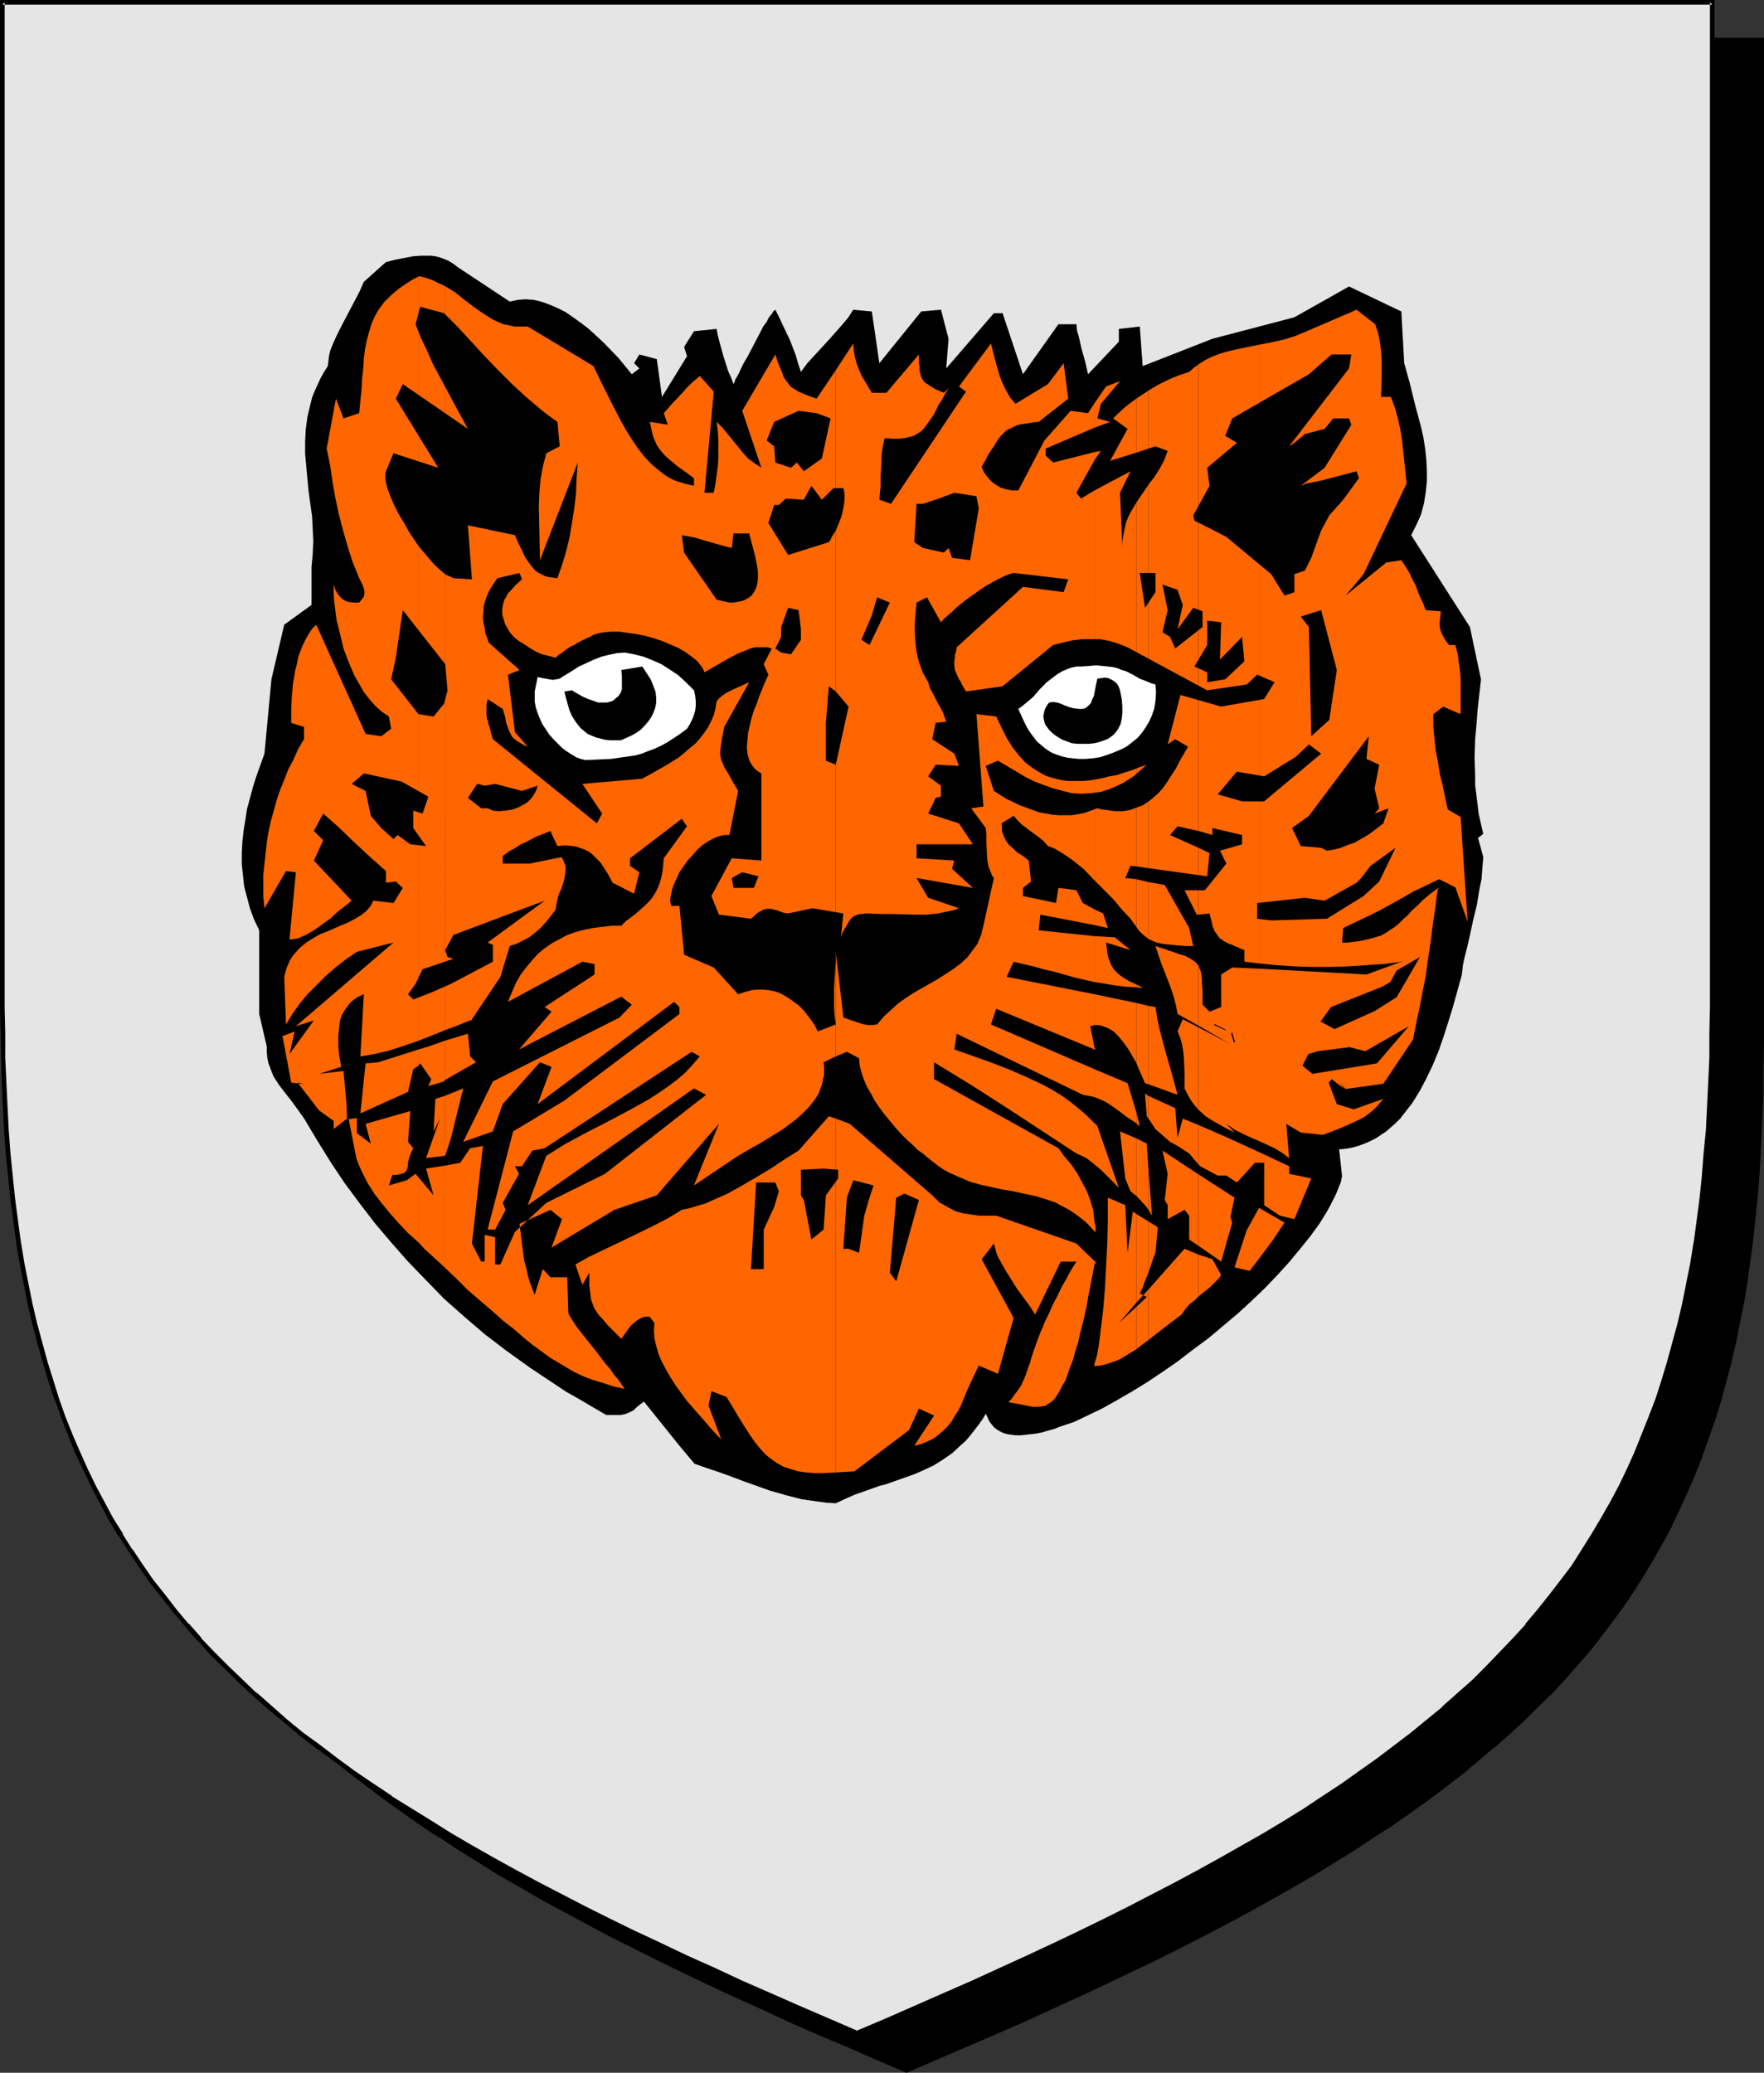 <?xml version="1.0" encoding="UTF-8" standalone="no"?>
<svg
   version="1.0"
   width="129.766mm"
   height="152.484mm"
   id="svg98"
   sodipodi:docname="Leopard - Head 3.wmf"
   xmlns:inkscape="http://www.inkscape.org/namespaces/inkscape"
   xmlns:sodipodi="http://sodipodi.sourceforge.net/DTD/sodipodi-0.dtd"
   xmlns="http://www.w3.org/2000/svg"
   xmlns:svg="http://www.w3.org/2000/svg">
  <rect width="100%" height="100%" fill="#333333" stroke="none"/>
  <sodipodi:namedview
     id="namedview98"
     pagecolor="#ffffff"
     bordercolor="#000000"
     borderopacity="0.25"
     inkscape:showpageshadow="2"
     inkscape:pageopacity="0.0"
     inkscape:pagecheckerboard="0"
     inkscape:deskcolor="#d1d1d1"
     inkscape:document-units="mm" />
  <defs
     id="defs1">
    <pattern
       id="WMFhbasepattern"
       patternUnits="userSpaceOnUse"
       width="6"
       height="6"
       x="0"
       y="0" />
  </defs>
  <path
     style="fill:#000000;fill-opacity:1;fill-rule:evenodd;stroke:none"
     d="m 252.096,575.671 8.242,-3.555 8.242,-3.555 8.08,-3.555 7.757,-3.393 7.595,-3.555 7.595,-3.393 7.11,-3.393 7.272,-3.393 6.949,-3.393 6.787,-3.393 6.626,-3.393 6.464,-3.393 6.302,-3.393 6.141,-3.393 5.979,-3.393 5.818,-3.393 5.818,-3.393 5.494,-3.555 5.333,-3.393 5.171,-3.555 5.171,-3.393 4.848,-3.555 4.848,-3.555 4.525,-3.555 4.525,-3.716 4.363,-3.716 4.202,-3.716 4.04,-3.716 4.04,-3.716 3.717,-3.878 3.717,-4.039 3.394,-3.878 3.394,-4.039 3.394,-4.039 3.07,-4.201 2.909,-4.201 2.909,-4.201 2.747,-4.362 2.747,-4.362 2.424,-4.524 2.424,-4.524 2.262,-4.686 2.101,-4.847 2.101,-4.686 1.939,-5.009 1.939,-5.009 1.616,-5.009 1.616,-5.332 1.454,-5.332 1.454,-5.332 1.293,-5.493 1.131,-5.655 1.131,-5.816 0.97,-5.816 0.808,-5.978 0.808,-6.14 0.646,-6.14 0.646,-6.301 0.485,-6.463 0.323,-6.624 0.323,-6.786 0.323,-6.786 0.162,-7.109 V 290.501 11.148 H 252.096 14.382 V 290.34 l 0.162,7.109 0.162,7.109 0.162,6.786 0.323,6.786 0.323,6.624 0.485,6.463 0.646,6.301 0.646,6.301 0.808,6.14 0.808,5.978 0.97,5.816 1.131,5.655 1.131,5.655 1.293,5.655 1.454,5.332 1.454,5.332 1.616,5.17 1.616,5.17 1.778,5.009 1.939,4.847 2.101,4.847 2.262,4.686 2.262,4.686 2.262,4.686 2.586,4.524 2.586,4.362 2.747,4.362 2.909,4.201 3.07,4.201 3.07,4.201 3.232,4.039 3.394,4.039 3.555,3.878 3.717,4.039 3.717,3.878 4.04,3.716 4.04,3.716 4.202,3.716 4.202,3.716 4.525,3.716 4.686,3.555 4.686,3.555 5.01,3.555 5.01,3.393 5.333,3.555 5.333,3.393 5.494,3.555 5.656,3.393 5.818,3.393 5.979,3.393 6.302,3.393 6.302,3.393 6.302,3.393 6.787,3.393 6.787,3.393 6.949,3.393 7.11,3.393 7.272,3.393 7.434,3.393 7.595,3.555 7.918,3.393 7.918,3.555 8.242,3.555 z"
     id="path1" />
  <path
     style="fill:#000000;fill-opacity:1;fill-rule:evenodd;stroke:none"
     d="m 252.096,576.317 8.565,-3.716 16.16,-6.947 7.757,-3.393 15.19,-6.947 7.272,-3.393 7.11,-3.393 7.11,-3.393 v 0 l 6.787,-3.393 6.626,-3.393 6.464,-3.393 6.302,-3.393 6.141,-3.393 5.979,-3.393 5.818,-3.393 5.818,-3.555 v 0 l 5.494,-3.393 5.333,-3.555 v 0 l 5.333,-3.393 5.01,-3.555 5.01,-3.555 4.686,-3.555 4.686,-3.555 4.363,-3.716 4.363,-3.716 h 0.162 l 4.202,-3.716 4.04,-3.716 3.878,-3.878 3.878,-3.716 3.717,-4.039 3.394,-3.878 v 0 l 3.555,-4.039 3.232,-4.201 3.07,-4.039 3.07,-4.201 2.909,-4.362 v 0 l 2.747,-4.362 v 0 l 2.586,-4.362 2.586,-4.524 2.424,-4.524 v -0.162 l 2.262,-4.686 2.101,-4.686 2.101,-4.847 1.939,-4.847 v -0.162 l 1.778,-5.009 1.778,-5.009 v 0 l 1.616,-5.17 1.454,-5.332 1.454,-5.493 v 0 l 1.293,-5.655 1.131,-5.655 1.131,-5.655 0.97,-5.816 v -0.162 l 0.808,-5.816 0.808,-6.14 0.646,-6.14 0.646,-6.463 0.485,-6.463 0.323,-6.624 v 0 l 0.323,-6.786 0.323,-6.786 v -7.109 l 0.162,-7.109 V 10.502 H 13.736 V 290.34 l 0.162,7.109 0.162,7.109 0.162,6.786 0.323,6.786 v 0.162 l 0.323,6.624 0.485,6.301 0.646,6.463 0.646,6.14 0.808,6.14 0.808,5.978 v 0 l 0.97,5.978 1.131,5.655 1.131,5.655 1.293,5.493 v 0.162 l 1.454,5.332 1.454,5.332 1.616,5.17 v 0 l 1.778,5.17 1.778,5.009 v 0 l 1.939,5.009 2.101,4.847 2.101,4.686 2.262,4.686 v 0 l 2.424,4.686 2.424,4.524 2.586,4.362 h 0.162 l 2.747,4.362 v 0 l 2.909,4.362 3.07,4.201 3.07,4.039 3.232,4.201 3.394,3.878 v 0.162 l 3.555,3.878 3.717,4.039 3.717,3.716 4.04,3.878 4.04,3.716 v 0 l 4.202,3.716 v 0 l 4.363,3.716 4.525,3.716 4.686,3.555 4.686,3.555 5.01,3.555 5.01,3.555 5.171,3.393 h 0.162 l 5.333,3.555 5.494,3.393 v 0 l 5.656,3.555 5.979,3.393 5.818,3.393 6.302,3.393 6.302,3.393 6.302,3.393 6.787,3.393 6.787,3.393 v 0 l 6.949,3.393 7.11,3.393 7.272,3.393 7.595,3.393 7.595,3.555 7.757,3.393 8.08,3.393 8.08,3.555 8.726,3.716 0.162,-1.293 -8.403,-3.555 -8.08,-3.555 -7.918,-3.393 -7.918,-3.555 -7.595,-3.393 -7.434,-3.393 -7.272,-3.393 -7.11,-3.393 -7.11,-3.393 h 0.162 l -6.787,-3.555 -6.787,-3.393 -6.302,-3.231 -6.302,-3.393 -6.302,-3.393 -5.979,-3.555 -5.818,-3.393 -5.656,-3.393 v 0.162 l -5.494,-3.555 -5.333,-3.393 v 0 l -5.171,-3.555 -5.171,-3.555 -4.848,-3.393 -4.848,-3.555 -4.525,-3.716 -4.525,-3.555 -4.363,-3.716 h 0.162 l -4.363,-3.716 v 0 l -4.04,-3.716 -3.878,-3.716 -3.717,-3.878 -3.717,-3.878 -3.555,-4.039 v 0 l -3.394,-3.878 -3.232,-4.201 -3.07,-4.039 -3.07,-4.201 -2.909,-4.362 v 0.162 l -2.747,-4.362 h 0.162 l -2.747,-4.362 -2.424,-4.524 -2.424,-4.686 v 0.162 l -2.262,-4.686 -2.101,-4.847 -2.101,-4.686 -1.939,-5.009 v 0 l -1.778,-5.009 -1.616,-5.009 v 0 l -1.616,-5.17 -1.454,-5.332 -1.454,-5.493 v 0.162 l -1.293,-5.493 -1.131,-5.816 -1.131,-5.655 -0.97,-5.816 v 0 l -0.808,-5.978 -0.808,-5.978 -0.646,-6.301 -0.646,-6.301 -0.485,-6.463 -0.323,-6.624 v 0 l -0.323,-6.786 -0.162,-6.786 -0.162,-7.109 -0.162,-7.109 V 11.148 l -0.646,0.646 H 489.809 l -0.646,-0.646 v 279.353 7.109 l -0.162,7.109 -0.323,6.786 -0.323,6.786 v -0.162 l -0.323,6.624 -0.485,6.463 -0.646,6.463 -0.646,6.14 -0.808,6.14 -0.808,5.978 v -0.162 l -0.97,5.816 -1.131,5.816 -1.131,5.655 -1.293,5.493 v 0 l -1.454,5.332 -1.454,5.332 -1.616,5.17 v 0 l -1.616,5.17 -1.778,5.009 v -0.162 l -1.939,5.009 -2.101,4.847 -2.101,4.686 -2.424,4.686 v 0 l -2.262,4.524 -2.586,4.524 -2.586,4.362 v 0 l -2.747,4.362 v -0.162 l -2.909,4.362 -2.909,4.201 -3.232,4.201 -3.232,4.039 -3.394,4.039 0.162,-0.162 -3.555,4.039 -3.717,3.878 -3.717,3.878 -3.878,3.716 -4.202,3.716 -4.202,3.716 h 0.162 l -4.363,3.716 -4.525,3.555 -4.686,3.716 -4.686,3.555 -5.01,3.393 -5.01,3.555 -5.333,3.555 h 0.162 l -5.333,3.393 -5.494,3.555 v -0.162 l -5.818,3.393 -5.818,3.393 -5.979,3.555 -6.141,3.393 -6.302,3.393 -6.464,3.231 -6.626,3.393 -6.787,3.555 v 0 l -6.949,3.393 -7.11,3.393 -7.272,3.393 -15.19,6.786 -7.757,3.555 -16.16,6.947 -8.403,3.555 h 0.485 z"
     id="path2" />
  <path
     style="fill:#e5e5e5;fill-opacity:1;fill-rule:evenodd;stroke:none"
     d="m 238.36,565.169 8.403,-3.555 8.08,-3.555 7.918,-3.393 7.918,-3.393 7.595,-3.555 7.434,-3.393 7.434,-3.393 7.11,-3.393 6.949,-3.393 6.787,-3.393 6.626,-3.393 6.464,-3.393 6.302,-3.393 6.141,-3.393 5.979,-3.393 5.979,-3.393 5.656,-3.555 5.494,-3.393 5.333,-3.555 5.171,-3.393 5.171,-3.555 4.848,-3.555 4.848,-3.555 4.525,-3.555 4.525,-3.716 4.363,-3.555 4.202,-3.716 4.04,-3.716 4.04,-3.878 3.717,-3.878 3.717,-3.878 3.555,-4.039 3.232,-3.878 3.394,-4.201 3.07,-4.039 3.07,-4.201 2.747,-4.362 2.747,-4.362 2.747,-4.362 2.424,-4.524 2.424,-4.524 2.262,-4.686 2.101,-4.686 2.101,-4.847 1.939,-5.009 1.939,-5.009 1.616,-5.009 1.616,-5.332 1.454,-5.332 1.454,-5.332 1.293,-5.493 1.131,-5.655 1.131,-5.816 0.97,-5.816 0.808,-5.978 0.808,-6.14 0.646,-6.14 0.485,-6.301 0.646,-6.463 0.323,-6.624 0.323,-6.786 0.323,-6.947 v -6.947 l 0.162,-7.109 V 0.646 H 238.36 0.646 V 279.999 l 0.162,7.109 v 6.947 l 0.323,6.947 0.323,6.786 0.323,6.624 0.485,6.463 0.646,6.301 0.646,6.14 0.808,6.14 0.808,5.978 0.97,5.816 1.131,5.816 1.131,5.655 1.293,5.493 1.454,5.332 1.454,5.332 1.616,5.17 1.616,5.17 1.778,5.009 1.939,4.847 2.101,5.009 2.101,4.686 2.262,4.686 2.424,4.524 2.586,4.524 2.586,4.362 2.747,4.362 2.909,4.362 2.909,4.039 3.232,4.201 3.232,4.039 3.394,4.039 3.555,4.039 3.555,3.878 3.878,3.716 3.878,3.878 4.04,3.716 4.202,3.716 4.363,3.716 4.525,3.716 4.525,3.555 4.848,3.555 5.01,3.555 5.01,3.555 5.171,3.393 5.494,3.555 5.494,3.393 5.656,3.393 5.818,3.393 5.979,3.393 6.141,3.393 6.302,3.393 6.464,3.393 6.626,3.393 6.787,3.393 7.11,3.393 7.11,3.393 7.272,3.555 7.434,3.393 7.757,3.393 7.757,3.555 8.08,3.393 8.08,3.555 z"
     id="path3" />
  <path
     style="fill:#000000;fill-opacity:1;fill-rule:evenodd;stroke:none"
     d="m 238.36,565.815 8.565,-3.555 8.242,-3.555 7.918,-3.393 7.918,-3.555 7.595,-3.393 7.434,-3.393 7.272,-3.555 7.11,-3.393 6.949,-3.393 6.949,-3.393 v 0 l 13.09,-6.786 6.302,-3.393 6.141,-3.393 5.979,-3.393 5.979,-3.393 5.656,-3.393 v 0 l 5.494,-3.555 5.333,-3.393 h 0.162 l 5.171,-3.555 5.01,-3.555 4.848,-3.555 4.848,-3.393 4.686,-3.716 4.363,-3.555 4.363,-3.716 h 0.162 l 4.202,-3.878 4.04,-3.716 3.878,-3.716 3.878,-3.878 3.555,-3.878 3.555,-4.039 h 0.162 l 3.232,-4.039 3.394,-4.039 3.07,-4.201 3.07,-4.201 v 0 l 2.747,-4.362 2.909,-4.362 v 0 l 2.586,-4.362 2.586,-4.524 2.424,-4.524 v -0.162 l 2.262,-4.524 2.101,-4.847 2.101,-4.847 1.939,-4.847 v -0.162 l 1.778,-5.009 1.616,-5.009 h 0.162 l 1.616,-5.17 1.454,-5.332 1.454,-5.493 v 0 l 1.293,-5.493 1.131,-5.655 1.131,-5.816 0.97,-5.816 v 0 l 0.808,-5.978 0.808,-6.14 0.646,-6.301 0.485,-6.301 0.646,-6.463 0.323,-6.624 v 0 l 0.323,-6.786 0.323,-6.947 v -6.947 l 0.162,-7.109 V 0 H 0 v 279.999 l 0.162,7.109 0.162,6.947 0.162,6.947 0.323,6.786 v 0 l 0.323,6.624 0.485,6.463 0.646,6.301 0.646,6.301 0.808,6.14 0.808,5.978 v 0 l 0.97,5.816 1.131,5.816 1.131,5.655 1.293,5.493 v 0 l 1.454,5.493 1.454,5.17 1.616,5.332 1.616,5.009 h 0.162 l 1.778,5.009 v 0.162 l 1.939,4.847 1.939,4.847 2.262,4.686 2.262,4.686 v 0.162 l 2.424,4.524 2.424,4.524 2.586,4.362 h 0.162 l 2.747,4.362 v 0 l 2.909,4.362 2.909,4.201 3.232,4.039 3.232,4.201 3.394,3.878 v 0.162 l 3.394,3.878 h 0.162 l 3.555,4.039 3.878,3.716 3.878,3.878 4.04,3.716 v 0 l 4.363,3.878 v 0 l 4.363,3.555 4.363,3.716 4.686,3.555 4.848,3.555 4.848,3.555 5.171,3.555 5.171,3.393 v 0 l 5.494,3.555 v 0 l 5.494,3.393 5.656,3.555 5.818,3.393 5.979,3.393 6.141,3.393 6.302,3.393 13.09,6.786 h 0.162 l 6.787,3.393 6.949,3.393 7.11,3.393 7.272,3.393 7.595,3.555 7.595,3.393 7.757,3.393 8.08,3.555 8.242,3.555 8.565,3.555 0.162,-1.131 -8.242,-3.555 -8.242,-3.555 -8.08,-3.555 -7.757,-3.393 -7.595,-3.555 -7.595,-3.393 -7.11,-3.393 -7.272,-3.393 -6.949,-3.393 -6.787,-3.393 v 0 l -13.09,-6.786 -6.302,-3.393 -6.141,-3.393 -5.979,-3.393 -5.818,-3.393 -5.656,-3.555 -5.494,-3.393 v 0 l -5.494,-3.393 h 0.162 l -5.333,-3.555 -5.01,-3.393 -4.848,-3.555 -4.848,-3.716 -4.686,-3.393 -4.525,-3.716 -4.202,-3.716 v 0 l -4.202,-3.716 v 0.162 l -4.04,-3.878 -3.878,-3.716 -3.878,-3.878 -3.717,-3.878 h 0.162 l -3.555,-4.039 v 0.162 l -3.394,-4.039 -3.232,-4.201 -3.232,-4.039 -2.909,-4.201 -2.909,-4.362 v 0.162 l -2.747,-4.362 h 0.162 l -2.747,-4.362 -2.424,-4.524 -2.424,-4.524 v 0 l -2.262,-4.686 -2.101,-4.686 -2.101,-4.847 -1.939,-4.847 v 0 l -1.778,-5.009 v 0 l -1.616,-5.17 -1.616,-5.17 -1.454,-5.332 -1.454,-5.332 v 0 L 9.05,362.561 7.918,356.906 6.787,351.251 5.818,345.273 v 0.162 l -0.808,-5.978 -0.808,-6.14 -0.646,-6.301 -0.646,-6.301 -0.485,-6.463 -0.323,-6.624 v 0.162 l -0.323,-6.786 -0.323,-6.947 v -6.947 L 1.293,279.999 V 0.646 L 0.646,1.293 H 476.073 l -0.646,-0.646 V 279.999 l -0.162,7.109 v 6.947 l -0.323,6.947 -0.323,6.786 v -0.162 l -0.323,6.624 -0.646,6.463 -0.485,6.301 -0.646,6.301 -0.808,6.14 -0.808,5.978 v -0.162 l -0.97,5.978 -1.131,5.655 -1.131,5.655 -1.293,5.493 v 0 l -1.454,5.332 -1.454,5.332 -1.616,5.332 v 0 l -1.616,5.009 -1.939,5.009 v 0 l -1.939,4.847 -1.939,4.847 -2.101,4.686 -2.262,4.686 v 0 l -2.424,4.524 -2.586,4.524 -2.586,4.362 v 0 l -2.747,4.362 -2.747,4.362 v 0 l -3.07,4.039 -3.232,4.201 -3.232,4.039 -3.394,4.039 h 0.162 l -3.555,3.878 -3.717,3.878 -3.717,3.878 -3.878,3.878 -4.202,3.716 -4.202,3.716 h 0.162 l -4.363,3.555 -4.525,3.716 -4.686,3.555 -4.686,3.555 -5.01,3.555 -5.01,3.555 -5.171,3.393 v 0 l -5.333,3.555 -5.494,3.393 v 0 l -5.656,3.393 -5.979,3.393 -5.979,3.393 -6.141,3.393 -6.302,3.393 -13.09,6.786 v 0 l -6.787,3.393 -6.949,3.393 -7.11,3.393 -7.272,3.393 -7.434,3.393 -7.757,3.555 -7.757,3.393 -8.08,3.555 -8.08,3.555 -8.403,3.555 h 0.485 z"
     id="path4" />
  <path
     style="fill:#000000;fill-opacity:1;fill-rule:evenodd;stroke:none"
     d="m 130.734,335.579 v 11.31 l -4.04,-1.131 v 0.162 h -0.162 v -0.485 l 0.162,-0.646 0.162,-0.808 0.162,-0.808 0.485,-2.262 0.646,-2.1 0.485,-0.969 0.485,-0.808 0.323,-0.808 0.485,-0.323 0.485,-0.323 z"
     id="path5" />
  <path
     style="fill:#000000;fill-opacity:1;fill-rule:evenodd;stroke:none"
     d="m 406.424,271.113 0.162,-1.293 0.162,-1.454 0.323,-1.616 0.485,-1.939 0.485,-1.939 0.485,-2.1 0.97,-4.524 1.131,-4.686 0.808,-4.847 0.485,-2.262 0.162,-2.1 0.162,-2.1 0.162,-1.939 -1.454,-5.332 1.454,-1.131 -0.646,-2.747 -0.646,-2.908 -0.323,-2.747 -0.646,-5.17 v -2.585 l -0.162,-5.17 0.162,-5.009 0.485,-5.332 0.162,-2.585 0.323,-2.908 0.323,-2.747 0.323,-3.07 -3.07,-14.541 -16.322,-25.528 1.454,-2.908 1.293,-2.908 0.808,-3.07 0.485,-3.07 0.323,-3.07 v -3.07 l -0.162,-2.908 -0.323,-3.07 -0.485,-3.07 -0.646,-2.908 -1.616,-5.978 -1.454,-5.978 -1.616,-5.816 -0.808,-14.38 -14.544,-6.947 -15.19,8.563 -22.786,5.978 -19.392,7.594 -0.808,-10.987 -5.818,0.646 v 3.555 l -8.565,9.048 -0.808,-3.555 -0.97,-3.393 -0.808,-3.555 -0.485,-1.616 -0.162,-1.777 h -5.01 l -9.858,13.895 -5.656,-16.965 h -2.424 l -13.251,15.349 0.646,-8.24 -2.101,-8.078 -5.494,0.485 -11.635,14.38 -2.101,-14.38 -5.171,-0.485 -1.454,2.262 -1.778,2.1 -3.717,4.201 -3.878,4.201 -1.939,2.1 -1.778,2.424 -0.808,-2.424 -0.646,-2.262 -1.616,-4.201 -1.939,-4.039 -0.97,-2.1 -1.131,-2.262 -0.162,0.162 -0.323,0.162 -0.485,0.808 -0.808,0.969 -0.646,1.293 -0.97,1.293 -0.808,1.616 -1.778,3.393 -1.778,3.393 -0.97,1.616 -0.808,1.616 -0.646,1.454 -0.646,1.131 -0.323,0.485 -0.162,0.646 -0.162,0.323 -0.162,0.323 -0.646,-1.777 -0.808,-1.777 -1.293,-4.039 -1.131,-4.039 -0.485,-1.939 -0.323,-1.777 -6.302,0.646 -2.747,4.362 0.808,2.585 -6.949,11.31 -1.454,-10.502 -4.848,-1.293 -1.454,2.424 1.454,1.454 -2.101,1.616 -3.717,-4.524 -4.04,-4.201 -2.101,-1.939 -2.101,-1.939 -2.101,-1.616 -2.262,-1.616 -2.101,-1.454 -2.262,-1.131 -2.262,-0.969 -2.262,-0.808 -2.101,-0.485 -2.262,-0.162 -2.101,0.162 -2.262,0.485 -14.382,-9.533 -1.293,-0.969 -1.293,-0.808 -1.131,-0.485 -1.293,-0.485 -1.293,-0.323 -1.293,-0.162 h -2.424 l -2.424,0.162 -2.586,0.485 -2.424,0.485 -2.586,0.646 -6.141,5.493 -1.293,2.908 -1.616,3.07 -1.616,3.07 -1.616,3.07 -1.454,2.908 -1.293,2.908 -0.485,1.293 -0.323,1.454 -0.162,1.454 -0.162,1.293 -1.131,1.777 -0.97,1.777 -0.808,1.777 -0.808,1.777 -0.646,1.616 -0.485,1.939 -0.808,3.393 -0.485,3.555 -0.162,3.393 v 3.393 l 0.323,3.555 0.646,6.947 0.97,6.947 0.162,3.393 0.162,3.555 -0.162,3.555 -0.323,3.555 v 10.502 l -7.595,5.493 -3.555,15.187 -1.939,20.681 -2.262,6.301 -0.97,3.07 -0.808,3.07 -0.808,2.908 -0.485,3.231 -0.485,2.908 -0.323,3.07 -0.162,3.07 v 3.07 l 0.323,3.07 0.323,3.07 0.808,3.07 0.808,3.07 1.131,3.07 1.454,3.07 v 23.266 l 2.101,9.048 v 1.616 l 0.162,1.616 0.323,1.454 0.485,1.293 0.485,1.293 0.485,1.131 1.454,2.262 1.616,2.1 1.778,2.262 1.778,2.424 1.939,2.747 3.555,5.978 3.717,5.978 3.878,5.816 4.202,5.655 4.202,5.493 4.525,5.332 4.686,5.332 5.01,5.17 5.01,5.17 5.656,5.009 5.656,4.847 6.141,4.686 6.302,4.524 3.394,2.262 3.394,2.262 3.394,2.262 3.717,2.1 3.555,2.1 3.878,2.262 h 1.131 2.101 0.808 l 0.808,-0.162 0.646,-0.162 1.131,-0.485 0.97,-0.485 0.808,-0.808 0.97,-0.808 1.131,-0.808 9.858,12.279 4.202,5.009 3.232,1.131 2.909,0.969 2.747,0.969 2.586,0.969 2.586,0.969 2.262,0.808 4.525,1.616 4.525,1.293 4.363,1.131 2.262,0.323 2.262,0.323 2.424,0.323 2.586,0.162 2.747,-1.293 2.586,-1.131 5.494,-1.939 1.293,-0.485 1.454,-0.323 2.747,-0.969 2.747,-0.969 2.747,-0.969 2.586,-1.131 2.747,-1.293 2.586,-1.616 2.586,-1.777 2.424,-2.262 1.293,-1.131 1.131,-1.293 1.131,-1.454 1.131,-1.454 1.293,-1.777 0.97,-1.616 0.485,0.969 0.485,1.131 0.646,0.808 0.646,0.808 0.808,0.646 0.808,0.485 0.97,0.485 1.131,0.323 1.131,0.162 1.293,0.162 h 1.293 l 2.909,-0.323 1.454,-0.162 1.616,-0.323 1.616,-0.485 1.778,-0.485 1.616,-0.646 3.878,-1.293 3.717,-1.777 4.04,-1.939 4.04,-2.262 4.202,-2.424 4.202,-2.585 4.363,-2.908 4.202,-2.908 4.202,-3.231 4.363,-3.231 4.04,-3.393 4.04,-3.393 3.878,-3.555 3.717,-3.555 3.555,-3.716 3.232,-3.555 3.07,-3.716 2.747,-3.393 2.586,-3.555 2.101,-3.393 0.97,-1.777 0.808,-1.616 0.808,-1.616 0.646,-1.616 0.646,-1.616 0.323,-1.616 -0.808,-7.432 1.778,-0.162 1.778,-0.323 1.778,-0.485 1.778,-0.646 1.454,-0.646 1.616,-0.808 1.454,-0.969 1.454,-0.969 1.293,-1.131 1.293,-1.131 1.293,-1.293 1.131,-1.454 2.262,-2.908 2.101,-3.393 1.778,-3.393 1.778,-3.716 1.616,-3.878 1.454,-4.201 1.293,-4.039 1.293,-4.201 z"
     id="path6" />
  <path
     style="fill:#ff6600;fill-opacity:1;fill-rule:evenodd;stroke:none"
     d="m 350.187,335.902 v 13.895 l 3.717,-5.009 3.232,-4.847 z"
     id="path7" />
  <path
     style="fill:#ff6600;fill-opacity:1;fill-rule:evenodd;stroke:none"
     d="m 350.187,320.391 v 2.908 h 1.293 v 11.795 l 4.363,2.908 4.04,0.969 4.686,-11.31 -6.141,-1.293 v -2.1 z"
     id="path8" />
  <path
     style="fill:#ff6600;fill-opacity:1;fill-rule:evenodd;stroke:none"
     d="m 350.187,269.336 v 47.986 l 4.202,1.939 2.101,1.293 1.939,1.454 -0.808,-9.533 4.04,2.424 6.141,0.646 2.586,-0.969 2.424,-0.969 2.262,-0.969 2.101,-0.969 1.939,-0.969 1.778,-1.293 0.97,-0.808 0.97,-0.969 0.808,-0.969 0.97,-1.131 -8.242,2.908 -4.686,-1.454 -2.262,-5.978 0.808,-0.969 3.555,2.747 -1.454,-1.777 1.778,1.777 10.504,-1.454 8.242,-12.279 0.97,-4.847 0.97,-4.524 0.808,-4.362 0.808,-3.878 0.485,-3.716 0.485,-3.393 0.485,-3.07 0.323,-2.747 0.323,-2.424 0.323,-2.262 0.323,-1.939 0.162,-1.616 0.162,-1.293 0.162,-1.131 0.162,-0.646 0.323,-0.485 -2.424,1.777 -1.939,1.616 -1.616,1.616 -1.616,1.454 -1.131,1.293 -1.293,1.131 -1.131,1.131 -1.131,0.969 -1.293,0.808 -1.131,0.808 -1.454,0.808 -1.616,0.485 -1.778,0.485 -2.101,0.485 -1.131,0.162 -1.293,0.162 -1.293,0.162 h -1.616 l 0.323,-4.039 3.717,-1.777 3.394,-1.616 3.232,-1.616 6.141,-3.393 3.07,-1.777 3.394,-1.616 3.717,-1.777 4.525,2.262 3.394,9.533 -1.939,-29.082 -3.555,-2.1 -0.808,-3.555 -0.646,-3.231 -0.808,-3.231 -0.485,-3.231 -0.646,-3.231 -0.323,-3.231 -0.323,-3.393 v -3.393 l 2.747,-2.1 4.848,2.1 v -5.009 -4.686 l -0.162,-2.262 -0.323,-2.262 -0.323,-2.424 -0.646,-2.585 h -1.778 l -0.97,-1.293 -0.646,-1.131 -0.485,-0.969 -0.323,-0.969 -0.162,-0.969 v -1.131 l 0.162,-1.293 0.162,-1.616 -4.202,-0.323 -0.808,-2.1 -0.808,-1.616 -1.293,-3.393 -0.808,-1.454 -0.808,-1.777 -0.97,-1.616 -1.293,-1.939 -4.202,0.646 -11.312,9.209 5.01,-5.978 11.958,-25.205 -0.323,-3.231 -0.323,-3.07 -0.323,-3.07 -0.323,-2.908 -0.485,-2.908 -0.646,-2.908 -0.808,-2.908 -1.131,-3.07 h -2.747 l 0.162,-5.17 v -5.17 l -0.162,-2.424 -0.323,-2.585 -0.485,-2.424 -0.808,-2.424 -5.171,-4.039 -13.898,5.978 -3.07,1.293 -3.07,0.969 -3.555,0.808 -3.394,0.646 V 267.882 l 4.848,0.485 5.01,0.323 4.848,0.162 h 5.01 l 4.848,-0.162 5.01,-0.323 4.848,-0.323 5.01,-0.646 -9.696,3.555 z"
     id="path9" />
  <path
     style="fill:#ff6600;fill-opacity:1;fill-rule:evenodd;stroke:none"
     d="M 350.187,267.882 V 95.81 l -4.686,0.969 -2.262,0.485 -2.101,0.485 -2.101,0.646 -2.101,0.808 -1.939,0.969 -1.778,1.131 v 129.74 l 3.878,1.131 v -1.939 l 8.242,1.939 v 2.585 l -6.141,1.777 1.778,3.555 -5.979,7.432 h -1.778 v 6.786 l 3.07,-0.323 0.323,1.293 0.323,1.131 0.162,0.969 0.323,0.808 0.323,0.808 0.485,0.646 0.808,1.131 1.131,0.808 1.454,0.808 0.97,0.323 0.97,0.485 0.646,0.162 0.485,0.323 1.293,0.485 v 3.231 z"
     id="path10" />
  <path
     style="fill:#ff6600;fill-opacity:1;fill-rule:evenodd;stroke:none"
     d="m 350.187,317.322 v -47.986 l -7.595,-0.323 -3.07,1.939 v 9.048 l -3.232,1.293 -1.939,-1.939 v -4.039 l -0.162,-1.616 v -1.293 l -0.162,-1.293 -0.162,-0.969 -0.323,-0.808 -0.323,-0.808 v 16.642 l 8.888,5.17 -8.888,-4.686 v 22.943 0 l 0.97,0.808 0.808,0.808 0.97,0.646 1.293,0.808 1.131,0.646 1.454,0.808 1.454,0.808 1.939,0.969 -2.262,-2.424 1.131,0.808 1.131,0.808 2.262,1.131 2.424,1.131 z"
     id="path11" />
  <path
     style="fill:#ff6600;fill-opacity:1;fill-rule:evenodd;stroke:none"
     d="m 350.187,323.3 v -2.908 l -9.534,-4.362 -7.434,-3.231 v 10.987 l 0.485,0.485 4.848,2.585 h 2.424 l 2.909,1.939 5.01,-5.493 z"
     id="path12" />
  <path
     style="fill:#ff6600;fill-opacity:1;fill-rule:evenodd;stroke:none"
     d="m 350.187,349.797 v -13.895 h -0.162 l -3.394,6.14 -3.394,10.34 4.202,0.969 z"
     id="path13" />
  <path
     style="fill:#ff6600;fill-opacity:1;fill-rule:evenodd;stroke:none"
     d="m 333.219,348.828 v 11.633 l 0.808,-0.646 0.808,-0.646 1.616,-1.293 1.616,-1.616 0.808,-0.808 0.646,-0.969 -2.424,-4.362 z"
     id="path14" />
  <path
     style="fill:#ff6600;fill-opacity:1;fill-rule:evenodd;stroke:none"
     d="m 333.219,326.531 v 19.873 l 6.302,4.362 3.07,-10.825 -0.485,-1.616 1.131,-5.332 z"
     id="path15" />
  <path
     style="fill:#ff6600;fill-opacity:1;fill-rule:evenodd;stroke:none"
     d="m 333.219,235.729 v 7.594 l 2.424,0.323 0.646,-6.463 z"
     id="path16" />
  <path
     style="fill:#ff6600;fill-opacity:1;fill-rule:evenodd;stroke:none"
     d="M 333.219,231.044 V 101.304 l -1.293,0.969 -1.293,1.131 -2.909,0.969 -2.747,1.131 -2.909,1.454 -2.747,1.616 v 16.157 l 1.939,-0.646 3.394,1.293 -0.485,1.293 -0.485,1.293 -1.293,2.424 -1.454,2.262 -1.616,2.1 v 106.636 l 13.898,1.939 v -7.594 l -7.918,-3.555 2.101,-2.424 z"
     id="path17" />
  <path
     style="fill:#ff6600;fill-opacity:1;fill-rule:evenodd;stroke:none"
     d="m 333.219,254.31 v -6.786 h -3.878 l 3.394,6.786 z"
     id="path18" />
  <path
     style="fill:#ff6600;fill-opacity:1;fill-rule:evenodd;stroke:none"
     d="m 333.219,285.169 v -16.642 l -0.646,-0.808 -0.808,-0.646 -0.97,-0.646 -1.293,-0.646 -1.616,-0.485 -1.778,-0.646 -1.131,-0.323 -1.131,-0.485 -1.131,-0.323 -1.454,-0.485 0.808,2.424 0.808,2.424 1.778,4.524 0.808,2.1 0.808,2.424 0.646,2.424 0.485,2.585 z"
     id="path19" />
  <path
     style="fill:#ff6600;fill-opacity:1;fill-rule:evenodd;stroke:none"
     d="m 333.219,308.597 v -22.943 l -4.363,-2.262 -1.454,3.393 0.808,1.939 0.485,1.939 0.323,1.939 0.162,1.939 0.162,3.878 v 4.201 l 0.485,0.969 0.485,0.969 0.97,1.616 0.97,1.293 z"
     id="path20" />
  <path
     style="fill:#ff6600;fill-opacity:1;fill-rule:evenodd;stroke:none"
     d="M 333.219,323.784 V 312.798 l -4.363,-1.777 -1.454,5.332 -0.646,-8.24 -7.434,-3.393 v 6.301 l 1.939,2.908 4.04,3.555 2.101,1.131 3.232,2.1 z"
     id="path21" />
  <path
     style="fill:#ff6600;fill-opacity:1;fill-rule:evenodd;stroke:none"
     d="m 333.219,346.404 v -19.873 l -10.019,-6.624 1.454,6.463 -0.808,7.271 0.808,1.454 v 3.878 l 4.686,-2.585 1.293,1.616 v 6.624 z"
     id="path22" />
  <path
     style="fill:#ff6600;fill-opacity:1;fill-rule:evenodd;stroke:none"
     d="M 333.219,360.461 V 348.828 l -3.878,-1.616 -10.019,11.31 v 14.057 l 4.525,-3.555 4.686,-3.555 1.131,-1.616 1.131,-1.293 1.293,-0.969 z"
     id="path23" />
  <path
     style="fill:#ff6600;fill-opacity:1;fill-rule:evenodd;stroke:none"
     d="m 319.321,339.618 v 14.218 l 0.97,-2.908 0.97,-2.747 0.162,-1.616 0.162,-1.616 0.162,-1.777 0.162,-1.939 v 0 z"
     id="path24" />
  <path
     style="fill:#ff6600;fill-opacity:1;fill-rule:evenodd;stroke:none"
     d="m 319.321,325.077 v 11.31 l 0.97,1.616 z"
     id="path25" />
  <path
     style="fill:#ff6600;fill-opacity:1;fill-rule:evenodd;stroke:none"
     d="m 319.321,279.676 v 21.812 l 8.08,2.908 -1.616,-5.978 -1.778,-6.14 -1.616,-6.14 -0.646,-3.07 -0.485,-3.07 z"
     id="path26" />
  <path
     style="fill:#ff6600;fill-opacity:1;fill-rule:evenodd;stroke:none"
     d="m 319.321,245.262 v 15.834 l 1.131,0.485 1.131,0.485 1.454,0.323 1.293,0.162 1.616,0.162 1.778,0.162 1.939,0.162 h 2.101 l -1.131,-5.009 -6.787,-11.956 z"
     id="path27" />
  <path
     style="fill:#ff6600;fill-opacity:1;fill-rule:evenodd;stroke:none"
     d="m 319.321,124.731 v -16.157 l -3.394,2.262 v 15.026 z"
     id="path28" />
  <path
     style="fill:#ff6600;fill-opacity:1;fill-rule:evenodd;stroke:none"
     d="M 319.321,241.384 V 134.749 l -3.394,5.009 v 101.142 z"
     id="path29" />
  <path
     style="fill:#ff6600;fill-opacity:1;fill-rule:evenodd;stroke:none"
     d="m 319.321,261.096 v -15.834 l -3.394,-0.808 v 13.249 l 0.808,1.131 0.97,0.969 0.808,0.646 z"
     id="path30" />
  <path
     style="fill:#ff6600;fill-opacity:1;fill-rule:evenodd;stroke:none"
     d="m 319.321,301.488 v -21.812 l -3.394,-0.808 v 16.642 l 0.646,1.616 0.646,1.454 0.646,1.454 0.485,1.131 z"
     id="path31" />
  <path
     style="fill:#ff6600;fill-opacity:1;fill-rule:evenodd;stroke:none"
     d="m 319.321,311.02 v -6.301 l -0.97,-0.646 0.485,6.301 z"
     id="path32" />
  <path
     style="fill:#ff6600;fill-opacity:1;fill-rule:evenodd;stroke:none"
     d="m 319.321,336.387 v -11.31 l -0.485,-7.109 -2.909,-1.454 v 15.995 l 2.424,2.585 z"
     id="path33" />
  <path
     style="fill:#ff6600;fill-opacity:1;fill-rule:evenodd;stroke:none"
     d="m 319.321,353.836 v -14.218 l -3.394,-2.1 v 24.72 l 3.394,-3.716 v 14.057 l -1.778,1.293 -1.616,1.293 v -11.795 l 2.909,-2.747 -1.939,-0.969 0.808,-1.616 0.485,-1.454 z"
     id="path34" />
  <path
     style="fill:#ff6600;fill-opacity:1;fill-rule:evenodd;stroke:none"
     d="m 315.928,309.243 v 3.07 l 0.485,0.485 0.485,0.323 z"
     id="path35" />
  <path
     style="fill:#ff6600;fill-opacity:1;fill-rule:evenodd;stroke:none"
     d="m 315.928,273.698 v 0.808 l 0.97,0.162 h 0.808 z"
     id="path36" />
  <path
     style="fill:#ff6600;fill-opacity:1;fill-rule:evenodd;stroke:none"
     d="m 315.928,125.862 v -15.026 l -1.778,1.293 -1.616,1.293 -3.07,2.908 4.04,2.908 -4.848,8.886 z"
     id="path37" />
  <path
     style="fill:#ff6600;fill-opacity:1;fill-rule:evenodd;stroke:none"
     d="M 315.928,240.899 V 139.757 l -1.616,2.747 -0.646,1.293 -0.646,1.616 -0.323,1.616 -0.323,1.616 -0.323,1.777 v 1.939 l -0.646,-15.349 2.909,-5.978 -10.019,5.332 v 108.413 l 2.747,2.747 2.586,2.585 2.262,2.747 2.424,2.585 1.616,2.262 v -13.249 l -3.07,-0.323 1.454,-3.393 z"
     id="path38" />
  <path
     style="fill:#ff6600;fill-opacity:1;fill-rule:evenodd;stroke:none"
     d="m 315.928,274.506 v -0.808 l -2.101,-0.969 -1.616,-0.969 -1.293,-0.969 -1.131,-1.131 -0.808,-1.293 -0.646,-1.616 -0.323,-0.969 -0.162,-1.131 -0.162,-1.293 -0.162,-1.293 6.787,2.1 -4.363,-3.555 -5.656,-0.323 v 12.764 l 3.07,0.485 2.909,0.485 2.747,0.323 z"
     id="path39" />
  <path
     style="fill:#ff6600;fill-opacity:1;fill-rule:evenodd;stroke:none"
     d="m 315.928,295.51 v -16.642 l -11.635,-2.424 v 8.563 h 0.97 l 0.97,0.162 0.808,0.323 0.97,0.323 0.808,0.485 0.808,0.485 1.454,1.454 1.293,1.616 1.293,1.777 1.131,1.939 z"
     id="path40" />
  <path
     style="fill:#ff6600;fill-opacity:1;fill-rule:evenodd;stroke:none"
     d="m 315.928,312.313 v -3.07 l -2.424,-8.078 -9.211,-3.878 v 7.755 l 1.616,0.646 1.454,0.646 1.454,0.969 1.454,0.969 2.747,2.1 z"
     id="path41" />
  <path
     style="fill:#ff6600;fill-opacity:1;fill-rule:evenodd;stroke:none"
     d="m 315.928,332.509 v -15.995 l -4.525,-1.939 1.454,13.087 1.454,3.555 z"
     id="path42" />
  <path
     style="fill:#ff6600;fill-opacity:1;fill-rule:evenodd;stroke:none"
     d="m 315.928,362.238 v -24.72 l -0.97,-0.646 -1.454,11.471 -0.646,-13.249 -4.848,-2.1 v 6.624 l -0.162,6.301 -0.323,6.301 -0.323,6.14 -0.485,5.816 -0.323,2.747 -0.323,2.585 -0.323,2.585 -0.323,2.424 -0.485,2.585 -0.646,2.1 v 0.646 l 1.616,-0.162 1.454,-0.323 1.454,-0.485 1.454,-0.485 1.454,-0.646 1.293,-0.808 2.909,-1.777 v -11.795 l -4.848,4.524 z"
     id="path43" />
  <path
     style="fill:#ff6600;fill-opacity:1;fill-rule:evenodd;stroke:none"
     d="m 304.292,350.605 v 0.969 l 0.323,-0.323 v -0.485 z"
     id="path44" />
  <path
     style="fill:#ff6600;fill-opacity:1;fill-rule:evenodd;stroke:none"
     d="m 304.292,339.618 v 2.747 l 0.323,0.162 v 0 -1.616 z"
     id="path45" />
  <path
     style="fill:#ff6600;fill-opacity:1;fill-rule:evenodd;stroke:none"
     d="m 304.292,312.313 v 11.471 l 1.778,1.454 1.616,1.616 0.808,0.808 0.808,0.808 1.778,1.777 -5.979,-17.126 -0.323,-0.485 z"
     id="path46" />
  <path
     style="fill:#ff6600;fill-opacity:1;fill-rule:evenodd;stroke:none"
     d="m 304.292,291.147 v 0.646 h 0.323 z"
     id="path47" />
  <path
     style="fill:#ff6600;fill-opacity:1;fill-rule:evenodd;stroke:none"
     d="m 304.292,252.856 v 4.362 l 3.717,0.808 -1.293,-4.039 z"
     id="path48" />
  <path
     style="fill:#ff6600;fill-opacity:1;fill-rule:evenodd;stroke:none"
     d="m 304.292,125.701 v 2.262 l 1.778,-2.585 z"
     id="path49" />
  <path
     style="fill:#ff6600;fill-opacity:1;fill-rule:evenodd;stroke:none"
     d="m 304.292,112.129 v 6.786 l 4.363,-1.616 -3.555,-0.969 0.97,-4.039 5.333,-6.301 -3.878,1.454 z"
     id="path50" />
  <path
     style="fill:#ff6600;fill-opacity:1;fill-rule:evenodd;stroke:none"
     d="m 304.292,118.915 v -6.786 l -1.778,2.747 -4.848,-0.646 -7.272,8.24 -7.272,13.895 h -1.778 l -1.616,-0.323 -1.616,-0.485 -1.293,-0.808 -1.293,-0.969 -0.97,-1.131 -0.97,-1.293 -0.646,-1.616 0.97,-1.616 0.808,-1.616 0.808,-1.293 0.808,-1.131 0.646,-1.131 0.646,-0.969 0.646,-0.808 0.808,-0.808 0.646,-0.646 0.97,-0.485 0.97,-0.485 0.97,-0.485 1.293,-0.323 1.454,-0.162 1.616,-0.323 1.778,-0.162 8.242,-6.463 -1.293,-9.856 -4.363,5.816 -9.05,5.493 -0.646,-0.808 -0.808,-0.969 -1.131,-1.939 -0.97,-1.939 -0.808,-2.1 -1.293,-4.524 -1.131,-4.524 -8.888,11.956 1.939,1.454 -20.846,31.183 -3.232,-1.131 0.162,-2.262 0.162,-1.131 v -1.131 -2.1 l 0.162,-1.939 0.162,-4.201 0.323,-2.1 0.485,-2.262 2.101,0.162 h 1.778 l 1.616,-0.162 1.293,-0.323 1.293,-0.323 1.131,-0.646 0.97,-0.646 0.808,-0.808 0.808,-1.131 0.808,-1.131 0.808,-1.131 0.808,-1.454 0.646,-1.454 0.97,-1.454 0.97,-1.777 0.97,-1.616 -1.293,1.293 -1.131,-0.485 -1.131,-0.485 -0.808,-0.485 -0.808,-0.485 -0.646,-0.485 -0.646,-0.323 -0.485,-0.485 -0.646,-1.131 -0.162,-0.646 -0.162,-0.646 -0.162,-0.646 v -0.969 l -0.162,-0.969 v -2.424 0 l -9.05,10.664 h -4.04 l -0.97,-1.616 -0.97,-1.616 -0.97,-1.616 -0.646,-1.616 -0.646,-1.616 -0.485,-1.777 -0.323,-1.777 -0.162,-2.1 -4.848,7.432 v 190.813 l 3.07,-1.293 3.394,1.777 0.162,1.939 0.485,1.939 0.646,1.939 0.808,1.939 1.131,1.939 1.131,2.1 1.293,1.939 1.454,1.939 3.07,3.716 1.454,1.616 1.616,1.616 1.616,1.454 1.454,1.454 1.616,1.131 1.293,1.131 1.454,1.131 1.454,1.131 1.454,0.969 1.454,0.808 2.909,1.293 3.07,1.293 2.909,0.808 2.909,0.646 3.07,0.646 2.909,0.485 2.909,0.646 3.07,0.646 2.747,0.808 2.909,0.969 2.747,1.454 1.454,0.808 1.454,0.969 1.293,0.969 1.454,1.131 1.293,1.293 1.293,1.454 v -2.747 l -0.162,-1.454 -0.162,-1.616 -0.808,-2.747 -0.97,-2.585 -1.293,-2.424 -1.293,-2.424 -1.616,-2.424 -1.939,-2.262 -1.778,-2.424 -34.582,-19.227 v -4.686 l 10.019,6.14 9.858,6.301 9.858,6.463 9.858,6.463 1.454,0.646 1.293,0.646 1.293,0.969 0.97,0.808 v -11.471 l -2.262,-2.262 -2.262,-1.939 -2.424,-1.939 -2.262,-1.616 -2.424,-1.454 -2.586,-1.454 -2.424,-1.131 -2.424,-1.131 -4.848,-2.1 -5.01,-1.939 -5.01,-1.777 -5.01,-1.777 0.646,-4.362 35.067,16.965 0.808,0.162 0.97,0.162 0.808,0.162 0.646,0.162 v -7.755 l -28.765,-12.441 1.454,-4.362 27.31,11.31 v -0.646 l -1.131,-5.816 0.646,-0.162 0.485,-0.162 v -8.563 l -24.402,-4.847 1.939,-4.201 2.586,0.646 2.909,0.646 2.747,0.808 2.909,0.646 5.656,1.616 5.656,1.293 v -12.764 l -15.514,-1.616 0.485,-4.362 15.029,2.908 v -4.362 l -3.232,-1.777 -1.778,-3.555 -5.01,-0.646 -0.646,4.201 -9.211,-1.939 v -2.262 l 2.262,-1.777 -0.646,-5.816 -1.616,-1.293 -0.808,-0.485 -0.808,-0.485 -1.131,-1.131 -1.131,-0.969 -0.808,-1.131 -0.646,-1.293 -0.323,-0.808 -0.162,-0.808 v -0.969 l -0.162,-0.969 3.394,-2.1 1.131,1.293 1.131,1.131 1.293,0.969 1.293,0.969 2.424,1.777 1.131,0.969 1.131,1.293 1.778,0.646 1.616,0.969 1.778,1.131 1.616,1.131 1.616,1.293 1.616,1.293 2.909,3.07 V 136.364 l -3.717,2.262 -1.293,-1.616 5.01,-9.048 v -2.262 l -11.474,2.908 -2.101,-1.939 v -1.939 z"
     id="path51" />
  <path
     style="fill:#ff6600;fill-opacity:1;fill-rule:evenodd;stroke:none"
     d="m 304.292,351.574 v -0.969 l -5.01,-4.847 -22.301,-7.755 h -4.848 l -2.101,-0.323 -2.262,-0.323 -2.262,-0.646 -2.101,-1.131 -1.131,-0.646 -1.131,-0.646 -0.97,-0.969 -0.97,-0.969 -22.947,-19.873 -3.878,-1.454 v 98.396 l 2.424,-0.162 2.747,-0.162 15.19,-11.471 2.747,-5.978 4.202,1.939 -5.494,8.402 1.939,-0.485 1.939,-0.808 1.616,-0.808 1.454,-1.131 1.293,-1.131 1.131,-1.131 1.131,-1.454 0.808,-1.454 0.97,-1.454 0.808,-1.616 1.454,-3.555 1.616,-3.555 1.778,-3.716 5.333,2.262 4.363,-15.511 -8.888,-16.318 3.394,-4.362 0.323,1.131 0.323,1.293 0.485,1.293 0.646,1.131 1.454,2.585 1.616,2.585 1.616,2.585 1.778,2.424 1.778,2.424 1.454,2.262 7.11,-14.703 h 4.363 l -1.616,2.585 -1.293,2.424 -1.293,2.262 -0.97,2.1 -1.131,2.1 -0.808,1.777 -0.808,1.777 -0.808,1.616 -0.646,1.616 -0.646,1.454 -0.485,1.293 -0.485,1.293 -0.808,2.262 -0.646,1.939 -0.485,1.777 -0.646,1.616 -0.485,1.616 -0.646,1.454 -0.646,1.454 -0.97,1.454 -1.131,1.454 -0.646,0.969 -0.808,0.808 1.778,0.323 1.778,0.323 1.616,0.323 1.454,0.323 h 1.454 l 1.616,-0.162 0.646,-0.162 0.646,-0.485 0.646,-0.323 0.808,-0.646 0.646,-0.808 0.646,-0.969 0.646,-1.131 0.646,-1.293 0.808,-1.293 0.646,-1.777 0.646,-1.939 0.808,-1.939 0.646,-2.424 0.808,-2.585 0.646,-2.908 0.808,-3.07 0.808,-3.555 0.646,-3.716 0.808,-4.039 z"
     id="path52" />
  <path
     style="fill:#ff6600;fill-opacity:1;fill-rule:evenodd;stroke:none"
     d="m 304.292,379.849 v -0.646 0.485 z"
     id="path53" />
  <path
     style="fill:#ff6600;fill-opacity:1;fill-rule:evenodd;stroke:none"
     d="M 232.381,293.733 V 102.919 l -5.333,7.917 -1.454,-0.485 -1.293,-0.485 -1.131,-0.485 -1.131,-0.485 -0.808,-0.485 -0.808,-0.485 -0.646,-0.485 -0.485,-0.646 -0.485,-0.646 -0.485,-0.646 -0.485,-0.808 -0.323,-0.969 -0.485,-1.131 -0.485,-1.131 -0.485,-1.293 -0.485,-1.616 v 0 l -9.211,15.672 5.333,15.834 -1.939,-1.293 -1.778,-1.293 -1.454,-1.616 -1.293,-1.616 -1.454,-1.777 -1.454,-1.777 -1.454,-1.777 -1.616,-1.616 0.323,2.585 0.162,2.585 v 2.424 2.262 l -0.162,2.424 -0.323,2.424 -0.323,2.424 -0.485,2.585 v 0 h -2.586 l 2.586,-28.113 -3.878,-4.362 -1.131,0.969 -1.131,0.969 -1.293,1.293 -1.131,1.293 -2.747,2.908 -2.586,2.908 1.131,3.231 -5.01,-0.808 0.323,1.454 0.323,1.454 0.323,1.293 0.485,1.131 0.485,1.131 0.646,0.969 1.454,1.777 1.616,1.454 1.939,1.616 2.262,1.616 1.131,0.808 1.293,0.969 v 2.1 l -1.454,-0.323 -1.293,-0.323 -2.586,-0.808 -1.293,-0.646 -1.131,-0.646 -2.101,-1.616 -2.101,-1.777 -1.939,-2.1 -1.778,-2.262 -1.616,-2.424 -1.616,-2.585 -1.454,-2.585 -2.747,-5.332 -2.586,-5.17 -1.131,-2.424 -1.131,-2.262 -18.261,-10.987 h -1.939 -1.616 l -1.616,-0.323 -1.616,-0.323 -1.454,-0.646 -1.454,-0.646 -1.293,-0.808 -1.293,-0.808 -2.747,-1.939 -1.293,-0.969 -1.293,-0.969 -2.586,-2.1 -2.909,-1.777 V 286.462 l 3.878,-1.454 1.939,-0.808 0.97,-0.323 0.808,-0.323 v -0.162 l 7.918,-11.795 2.586,-8.563 1.939,-0.646 1.939,-0.969 1.778,-0.969 1.616,-1.293 1.454,-1.293 1.293,-1.454 1.454,-1.777 1.293,-1.777 0.323,-1.939 0.485,-2.1 0.808,-1.777 0.323,-0.969 0.323,-0.969 0.323,-1.777 0.162,-0.808 v -0.969 -0.808 l -0.323,-0.808 -0.323,-0.808 -0.485,-0.808 -8.726,1.777 h -7.595 v -2.1 l 1.778,-1.293 1.778,-0.969 1.454,-0.969 1.454,-0.646 3.07,-1.616 1.778,-0.646 1.939,-0.808 1.939,4.201 1.454,-0.162 h 1.293 l 1.454,0.162 1.131,0.162 2.262,0.808 0.97,0.485 0.97,0.646 0.808,0.808 0.808,0.808 0.808,0.808 0.646,0.969 1.454,2.262 1.293,2.424 5.979,3.07 1.454,-5.978 -2.586,-1.777 v -2.1 l 14.382,-10.987 1.454,2.1 -6.464,8.886 -0.162,1.939 -0.162,1.616 -0.323,1.616 -0.323,1.293 -0.485,1.293 -0.485,1.131 -0.646,1.131 -0.646,0.969 -0.808,0.969 -0.808,0.808 -1.939,1.777 -1.131,0.969 -1.293,0.969 -1.293,0.969 -1.293,1.293 h -2.747 l -2.586,0.323 -2.586,0.323 -2.424,0.485 -2.424,0.646 -2.262,0.808 -2.101,1.131 -2.101,1.131 -2.101,1.454 -1.778,1.454 -1.616,1.777 -1.616,1.939 -1.616,2.1 -1.293,2.262 -1.131,2.585 -1.131,2.747 20.685,-11.148 3.394,0.646 v 2.908 l -13.898,9.048 1.939,1.293 -9.05,10.502 28.442,-14.703 2.909,2.262 -3.394,3.555 -35.229,17.773 -8.242,16.803 8.242,-2.908 2.747,-7.594 10.342,-11.633 3.232,1.293 -3.878,10.34 37.976,-28.436 1.454,1.454 v 1.939 l -31.997,24.074 -14.221,8.563 -7.11,27.305 h 2.101 l 2.909,-5.493 -0.808,-1.939 4.525,-8.078 -1.131,-2.1 h 1.939 l 2.909,-4.362 3.394,-0.646 40.885,-26.82 2.262,1.293 -1.939,2.262 -2.101,2.262 -2.262,1.939 -2.586,1.939 -2.586,1.777 -2.747,1.777 -5.818,3.231 -5.818,3.07 -5.979,3.07 -5.656,3.07 -2.586,1.616 -2.586,1.616 -5.171,13.733 46.218,-32.475 3.394,1.777 -28.118,21.973 -16.322,8.078 -8.726,8.078 -4.04,9.048 h -1.454 v -7.594 l -2.909,-0.646 v 7.432 h -0.97 l -2.586,-5.009 3.07,-27.144 -3.555,0.646 -2.747,4.039 -4.363,0.808 v 28.275 l 3.232,3.07 1.616,1.616 1.616,1.616 3.555,3.07 3.232,2.747 3.07,2.747 1.454,1.131 1.454,1.131 2.586,2.262 2.586,2.1 2.424,1.777 2.424,1.777 2.424,1.454 2.424,1.454 2.262,1.293 2.424,1.131 2.586,0.969 2.747,0.808 2.909,0.969 3.07,0.646 -0.485,-0.646 -0.646,-0.969 -0.808,-1.131 -1.131,-1.293 -0.97,-1.454 -1.293,-1.454 -2.424,-3.231 -2.586,-3.231 -1.293,-1.616 -1.131,-1.454 -0.97,-1.293 -0.808,-1.293 -0.646,-0.969 -0.485,-0.969 -0.323,-10.017 h -4.686 l -2.101,-2.262 -2.262,7.109 -0.97,-2.424 -0.808,-2.424 -0.485,-2.262 -0.646,-2.424 -0.323,-2.262 -0.323,-2.585 -0.323,-2.585 -0.323,-2.747 8.565,-3.878 3.232,2.585 -2.909,7.917 17.453,-10.502 11.797,-4.039 17.291,-19.873 -6.949,17.126 12.282,-8.24 1.939,-1.131 1.939,-1.131 2.101,-1.131 2.101,-1.293 4.202,-2.585 1.939,-1.454 1.939,-1.454 1.778,-1.616 1.616,-1.616 1.454,-1.777 1.293,-1.939 0.808,-2.1 0.323,-0.969 0.162,-1.131 0.323,-1.131 v -1.131 -1.293 l -0.162,-1.131 z"
     id="path54" />
  <path
     style="fill:#ff6600;fill-opacity:1;fill-rule:evenodd;stroke:none"
     d="m 232.381,409.416 v -98.396 l -1.939,-0.646 -8.403,9.533 -3.878,2.424 -3.878,2.585 -4.04,2.424 -3.878,2.262 -4.04,2.262 -4.04,1.777 -2.101,0.969 -2.262,0.646 -2.101,0.646 -2.262,0.485 -3.717,2.262 -3.717,1.939 -7.272,3.555 -7.434,3.555 -3.717,1.777 -3.717,2.1 1.939,5.655 1.939,-3.393 v 1.939 1.616 l 0.162,1.454 0.162,1.293 0.162,1.293 0.323,0.808 0.323,0.969 0.485,0.969 1.131,1.616 0.808,0.808 0.808,0.969 0.808,0.969 1.131,1.131 1.131,1.131 1.454,1.454 1.616,-2.262 0.808,-1.131 0.808,-0.808 0.97,-0.808 0.97,-0.646 1.293,-0.485 h 0.646 0.808 l 1.293,1.777 -0.162,2.1 0.162,2.1 0.485,2.1 0.646,2.262 0.97,2.262 1.131,2.1 1.293,2.262 1.454,2.262 3.07,4.201 3.394,3.878 3.232,3.716 1.454,1.616 1.454,1.454 -3.555,-9.371 0.808,-4.039 4.202,1.616 1.778,2.908 1.616,2.747 1.616,2.585 1.454,2.262 1.454,2.1 1.454,1.777 1.454,1.616 1.616,1.293 1.616,1.131 1.778,0.969 1.939,0.646 2.101,0.646 2.262,0.323 2.424,0.162 h 2.747 z"
     id="path55" />
  <path
     style="fill:#ff6600;fill-opacity:1;fill-rule:evenodd;stroke:none"
     d="m 123.624,304.719 v 16.642 h 0.162 l 1.616,-5.009 3.394,-13.733 z"
     id="path56" />
  <path
     style="fill:#ff6600;fill-opacity:1;fill-rule:evenodd;stroke:none"
     d="m 123.624,289.37 v 10.987 l 8.726,-5.009 -1.616,-1.616 -0.646,-6.301 z"
     id="path57" />
  <path
     style="fill:#ff6600;fill-opacity:1;fill-rule:evenodd;stroke:none"
     d="M 123.624,286.462 V 79.492 l -1.778,-0.808 -1.616,-0.808 -1.939,-0.646 -1.939,-0.485 v 0.162 212.463 l 3.717,-1.454 z"
     id="path58" />
  <path
     style="fill:#ff6600;fill-opacity:1;fill-rule:evenodd;stroke:none"
     d="m 123.624,300.357 v -10.987 l -4.525,1.616 -2.747,0.808 v 4.524 l 0.485,-0.646 3.07,4.362 -0.808,1.939 4.363,-1.293 z"
     id="path59" />
  <path
     style="fill:#ff6600;fill-opacity:1;fill-rule:evenodd;stroke:none"
     d="m 123.624,321.361 v -16.642 l -2.586,0.808 -0.485,9.048 1.778,-3.555 -3.878,10.987 z"
     id="path60" />
  <path
     style="fill:#ff6600;fill-opacity:1;fill-rule:evenodd;stroke:none"
     d="m 123.624,352.382 v -28.275 l -5.171,0.808 2.101,7.432 -4.202,-5.009 v 18.096 l 1.616,1.777 1.778,1.616 z"
     id="path61" />
  <path
     style="fill:#ff6600;fill-opacity:1;fill-rule:evenodd;stroke:none"
     d="M 116.352,289.37 V 76.907 l -1.616,0.808 -1.293,0.808 -1.454,0.969 -1.131,0.808 -1.131,0.969 -0.97,0.808 -1.939,1.939 -1.454,1.939 -1.131,1.939 -0.97,2.262 -0.646,2.1 -0.646,2.424 -0.485,2.424 -0.323,2.585 -0.162,2.747 -0.323,2.908 -0.162,3.07 -0.323,3.07 -0.323,3.393 -4.363,1.454 -2.101,-5.493 -2.586,13.895 0.97,4.686 0.646,4.524 0.808,4.524 0.97,4.524 1.131,4.362 1.293,4.524 1.454,4.524 1.778,4.362 0.485,0.969 0.485,0.969 0.323,0.969 0.162,0.646 v 0.808 l -0.162,0.808 -0.646,0.808 -0.646,0.808 h -0.97 -0.646 l -1.293,-0.162 -0.97,-0.323 -0.808,-0.485 -0.646,-0.646 -0.646,-0.808 -0.646,-1.131 -0.485,-1.454 v 2.262 l 0.162,2.424 0.323,2.585 0.323,2.585 0.646,2.585 0.646,2.585 0.646,2.747 0.97,2.585 0.97,2.424 1.131,2.585 1.293,2.262 1.293,2.262 1.616,2.1 1.616,1.777 1.778,1.616 1.939,1.293 v 0 l 0.646,3.393 -2.747,2.1 -4.363,-0.646 -13.736,-30.375 -1.131,1.131 -0.97,1.454 -0.808,1.454 -0.808,1.616 -0.646,1.616 -0.646,1.777 -0.323,1.777 -0.485,1.777 -0.646,3.878 -0.323,3.716 -0.162,3.716 v 3.393 l 3.555,1.131 v 3.393 l -1.616,2.747 -1.293,2.908 -1.454,2.747 -1.131,2.908 -1.131,2.747 -0.97,2.908 -0.808,2.908 -0.808,2.908 -0.646,2.908 -0.485,2.908 -0.323,3.07 -0.323,2.908 -0.323,3.07 v 3.07 3.07 l 0.323,3.231 5.979,-10.34 2.747,0.323 -1.778,18.742 1.131,-0.162 1.131,-0.162 1.131,-0.485 1.131,-0.485 2.262,-1.293 2.262,-1.616 2.262,-1.616 2.101,-1.939 2.101,-1.616 1.778,-1.454 -10.504,-11.148 2.586,-5.655 -2.586,-2.585 2.586,-4.847 4.363,3.878 4.363,4.201 4.363,4.039 4.363,3.878 v 3.231 l 2.747,-0.323 1.939,1.777 -2.586,4.201 -5.656,-0.646 -0.323,0.808 -0.485,0.808 -1.131,1.293 -1.454,1.131 -1.616,0.969 -1.778,0.969 -1.939,0.808 -4.04,1.777 -2.101,0.808 -1.939,1.131 -1.778,1.131 -1.778,1.454 -1.454,1.616 -0.646,0.808 -0.646,0.969 -0.485,1.131 -0.485,1.131 -0.323,1.131 -0.323,1.293 0.485,13.249 1.778,-2.908 1.939,-2.747 2.262,-2.747 2.424,-2.424 2.586,-2.585 2.747,-2.424 2.909,-2.262 3.07,-2.1 10.181,-2.585 -27.149,23.266 5.01,-1.616 -6.787,9.371 1.454,-6.301 -3.394,1.293 2.424,12.926 3.878,0.485 -2.101,-0.485 5.979,7.755 4.04,2.908 v 2.262 l 3.717,-2.908 -0.162,-4.362 -0.808,-8.886 -6.787,0.808 6.141,-1.939 -0.485,-2.747 -0.323,-2.908 v -3.07 l 0.162,-1.454 0.162,-1.454 0.162,-1.293 0.485,-1.454 0.646,-1.131 0.808,-1.131 0.808,-1.131 1.131,-0.969 1.293,-0.808 1.454,-0.646 -0.97,17.288 1.939,-0.323 1.939,-0.323 4.04,-0.969 4.04,-1.293 z"
     id="path62" />
  <path
     style="fill:#ff6600;fill-opacity:1;fill-rule:evenodd;stroke:none"
     d="m 116.352,296.318 v -4.524 l -11.15,3.555 -3.555,0.323 -1.454,13.895 13.251,-5.978 1.454,-6.301 z"
     id="path63" />
  <path
     style="fill:#ff6600;fill-opacity:1;fill-rule:evenodd;stroke:none"
     d="m 116.352,345.435 v -18.096 l -0.808,-0.969 -2.424,1.777 -5.01,1.454 0.97,-2.908 h 0.97 l 0.97,-0.162 0.646,-0.162 0.485,-0.162 0.485,-0.323 0.323,-0.323 0.323,-0.646 0.162,-1.131 v -0.485 l 0.162,-0.646 0.162,-0.808 0.323,-0.808 0.323,-0.808 0.485,-0.969 -1.454,-1.777 0.646,-8.563 -12.443,3.555 1.454,5.493 -3.878,-2.908 v -4.201 l -2.262,0.323 2.101,10.825 0.646,1.777 0.808,1.777 1.616,3.231 1.939,3.07 2.101,2.747 2.262,2.747 2.424,2.747 2.586,2.747 z"
     id="path64" />
  <path
     style="fill:#000000;fill-opacity:1;fill-rule:evenodd;stroke:none"
     d="m 249.187,356.26 -1.778,-2.424 1.778,-20.842 2.262,-1.131 4.04,1.777 z"
     id="path65" />
  <path
     style="fill:#000000;fill-opacity:1;fill-rule:evenodd;stroke:none"
     d="m 208.787,352.867 1.454,-24.074 h 5.333 l 0.97,2.424 -1.293,4.362 -2.909,6.301 v 10.987 z"
     id="path66" />
  <path
     style="fill:#000000;fill-opacity:1;fill-rule:evenodd;stroke:none"
     d="m 235.936,347.212 h -1.454 l 0.97,-14.218 1.778,-4.847 5.656,1.454 -1.131,3.393 -1.454,5.009 -1.454,10.34 z"
     id="path67" />
  <path
     style="fill:#000000;fill-opacity:1;fill-rule:evenodd;stroke:none"
     d="m 225.593,344.627 -2.101,-10.987 -0.808,-1.293 v -7.109 l 6.302,-0.323 4.04,0.323 v 2.424 l -3.394,4.686 -0.646,9.533 z"
     id="path68" />
  <path
     style="fill:#000000;fill-opacity:1;fill-rule:evenodd;stroke:none"
     d="m 364.892,298.58 -2.747,-2.262 1.616,-3.231 2.586,-0.808 8.888,-1.131 4.363,1.131 12.12,-6.947 -8.888,10.34 z"
     id="path69" />
  <path
     style="fill:#000000;fill-opacity:1;fill-rule:evenodd;stroke:none"
     d="m 371.033,286.139 -3.878,-2.1 2.909,-4.039 14.221,-5.655 2.262,-1.293 1.778,-3.231 6.464,-3.716 -6.464,11.148 -6.141,3.878 z"
     id="path70" />
  <path
     style="fill:#000000;fill-opacity:1;fill-rule:evenodd;stroke:none"
     d="m 227.371,286.785 -0.808,-1.616 -0.97,-1.454 -1.131,-1.454 -0.97,-1.293 -1.293,-1.293 -1.293,-0.969 -1.293,-0.969 -1.293,-0.808 -1.454,-0.808 -1.454,-0.485 -1.616,-0.323 -1.616,-0.162 h -1.616 l -1.616,0.162 -1.778,0.485 -1.939,0.646 -6.787,-7.432 -8.242,-3.555 -1.293,-13.572 h -2.262 l -0.323,-1.293 0.162,-1.454 0.323,-1.616 0.485,-1.454 0.808,-1.777 0.808,-1.777 1.131,-1.616 1.131,-1.616 1.454,-1.616 1.293,-1.454 1.454,-1.293 1.454,-0.969 1.454,-0.808 1.616,-0.646 1.454,-0.323 h 1.454 l 2.424,-12.279 -0.97,-1.616 -0.808,-1.454 -0.646,-1.131 -0.646,-1.131 -0.646,-0.969 -0.323,-0.808 -0.323,-0.808 -0.323,-0.646 -0.162,-0.808 -0.162,-0.808 v -0.969 l 0.162,-0.969 0.162,-1.131 0.162,-1.293 0.323,-1.454 0.323,-1.777 6.949,-12.441 -5.01,2.262 -1.293,0.646 -1.131,0.808 -0.97,0.808 -0.646,0.808 -0.323,1.939 -0.485,1.939 -0.808,1.777 -0.808,1.616 -1.131,1.616 -1.131,1.454 -1.293,1.454 -1.616,1.293 -1.454,1.293 -1.616,1.293 -3.394,2.1 -3.394,1.939 -3.232,1.777 -16.645,1.454 5.494,8.24 -1.454,2.747 -28.926,-23.428 -0.485,-1.616 -0.323,-1.454 -0.485,-1.293 v -0.646 l -0.323,-0.485 -0.162,-1.293 v -1.454 -1.293 l 0.323,-1.616 4.202,2.747 0.162,0.485 0.162,0.646 0.323,0.969 0.323,1.777 0.485,1.454 0.485,1.131 0.646,1.293 1.131,0.969 0.485,0.323 0.808,0.485 0.808,0.485 1.131,0.485 -3.555,-4.039 -1.939,-15.995 3.232,-1.293 -8.565,-7.594 -0.485,-1.454 -0.485,-1.293 -0.162,-1.293 -0.323,-1.293 -0.162,-1.293 v -1.131 l 0.162,-1.131 v -1.131 l 0.646,-2.262 0.808,-1.939 1.131,-1.939 1.293,-1.777 6.141,-1.454 0.646,1.777 -1.778,1.616 -1.454,1.616 -0.646,0.646 -0.485,0.969 -0.485,0.808 -0.323,0.969 -0.162,0.808 -0.162,0.969 v 0.969 l 0.162,0.969 0.323,0.969 0.323,1.131 0.646,1.131 0.646,1.131 1.293,1.454 1.454,1.131 1.616,0.969 1.454,0.969 1.616,0.969 1.616,0.646 1.939,0.485 1.778,0.485 0.808,-0.808 0.808,-0.485 1.293,-0.969 1.131,-0.808 1.131,-0.485 0.97,-0.646 1.293,-0.646 1.293,-0.646 0.808,-0.323 0.808,-0.485 1.454,-0.485 1.778,-0.323 1.939,-0.162 h 2.101 l 2.262,0.323 2.424,0.323 2.424,0.485 2.424,0.646 2.424,0.808 2.262,0.969 2.262,0.969 1.939,1.131 1.778,1.293 1.616,1.293 1.131,1.454 0.485,0.808 0.323,0.808 2.262,-1.293 4.525,-2.585 2.424,-1.293 2.424,-0.969 1.131,-0.485 1.293,-0.323 h 1.131 1.131 1.293 l 1.131,0.323 -2.262,4.362 1.293,2.908 -0.485,1.131 -0.646,1.454 -0.646,1.616 -0.808,1.939 -0.646,1.939 -0.808,1.939 -0.646,2.1 -0.485,2.1 -0.485,2.1 -0.162,1.939 -0.162,1.939 0.162,1.777 0.485,1.777 0.323,0.646 0.485,0.808 0.485,0.646 0.646,0.646 0.646,0.485 0.808,0.485 v 24.235 l -8.242,-0.646 -5.656,10.502 2.101,5.17 8.888,1.131 0.808,-0.646 0.646,-0.646 0.646,-0.485 0.646,-0.323 0.485,-0.323 0.485,-0.162 0.808,-0.162 h 0.97 l 1.293,0.323 0.646,0.162 0.808,0.323 0.97,0.323 1.131,0.162 6.787,-1.454 8.565,1.454 -0.646,6.624 0.323,-0.969 0.323,-0.808 0.808,-1.293 0.646,-1.131 0.646,-0.969 0.808,-0.646 1.131,-0.485 0.646,-0.162 h 0.646 l 0.97,-0.162 h 0.97 l 3.07,0.162 h 3.232 l 6.464,0.162 h 3.232 l 3.07,-0.323 3.07,-0.646 1.454,-0.323 1.293,-0.485 -8.565,-2.908 -3.232,-5.493 15.675,2.747 -5.818,-5.332 0.646,-2.262 -10.504,-0.646 v -3.878 h 15.675 l -3.878,-5.816 -8.565,-2.747 2.101,-4.362 1.454,-0.323 v -3.07 l -3.555,-2.585 2.101,-3.231 6.464,0.323 -1.293,-3.393 -6.141,-4.039 0.97,-4.524 2.909,-0.323 -0.485,-1.454 -0.485,-1.293 -1.454,-2.585 -1.293,-2.585 -0.808,-1.454 -0.485,-1.616 -0.808,-1.454 -0.808,-1.454 -0.485,-1.454 -0.485,-1.293 -0.646,-2.747 -0.323,-2.747 -0.162,-2.747 v -2.747 l 0.485,-5.493 v 0 l 2.909,-1.454 3.878,6.947 0.808,-0.969 1.131,-0.969 1.131,-0.969 1.131,-1.131 2.586,-2.1 2.747,-1.939 2.747,-1.939 2.909,-1.616 1.293,-0.646 1.293,-0.646 1.293,-0.485 1.131,-0.323 15.19,1.777 -1.293,3.555 -11.312,-1.454 -18.422,16.803 -0.162,1.131 -0.323,0.969 v 0.808 l -0.162,0.808 v 1.293 l 0.162,1.293 0.485,1.131 0.646,1.454 0.485,0.646 0.323,0.808 0.485,0.808 0.646,1.131 10.181,-1.454 14.059,-11.471 2.586,-0.646 2.747,-0.646 2.586,-0.323 h 2.586 2.586 l 2.586,0.485 2.586,0.808 2.424,0.969 22.139,11.956 10.989,-1.616 2.909,-2.747 4.848,2.1 -2.909,4.686 -11.958,2.1 -11.312,-3.231 -3.555,13.733 2.101,-1.454 3.555,2.1 -2.424,4.201 -0.97,1.939 -1.293,1.939 -1.131,1.777 -1.131,1.616 -1.293,1.454 -1.454,1.293 -1.454,1.131 -1.454,0.969 -1.778,0.646 -1.778,0.646 -1.939,0.323 h -2.262 l -2.262,-0.323 -1.293,-0.162 -1.293,-0.323 -1.778,0.646 -1.778,0.646 -1.778,0.323 -1.778,0.323 h -1.778 -1.778 l -1.778,-0.162 -1.939,-0.323 -1.778,-0.323 -1.778,-0.646 -1.778,-0.646 -1.778,-0.646 -3.717,-1.777 -3.555,-2.262 -2.262,-6.947 3.394,-1.454 5.171,3.07 2.424,1.454 2.586,1.293 2.586,0.969 2.747,0.969 2.424,0.646 2.586,0.646 2.747,0.162 2.586,-0.162 2.586,-0.323 2.586,-0.808 2.586,-1.131 1.293,-0.646 1.293,-0.808 1.293,-0.808 1.293,-1.131 1.293,-1.131 1.293,-1.131 -2.262,0.808 -2.101,0.808 -2.101,0.646 -1.939,0.646 -1.939,0.323 -1.939,0.485 -1.616,0.323 -1.778,0.323 -1.778,0.162 h -1.454 -1.616 -1.454 l -1.454,-0.162 -1.293,-0.323 -1.293,-0.323 -1.131,-0.323 -1.293,-0.485 -1.131,-0.646 -2.101,-1.293 -2.101,-1.616 -1.778,-1.939 -1.778,-2.262 -1.616,-2.585 -1.454,-2.908 -1.454,-3.07 v 0 l -5.494,-0.646 1.939,25.689 -3.394,0.485 4.04,5.493 0.162,1.777 v 1.777 l 0.162,3.716 0.162,1.939 0.323,1.616 0.646,1.616 0.323,0.808 0.485,0.646 -2.909,13.249 -0.323,1.293 -0.323,1.293 -0.485,1.131 -0.485,1.293 -1.454,1.939 -1.454,1.939 -1.778,1.616 -1.939,1.454 -4.202,2.747 -2.262,1.293 -2.262,1.293 -2.262,1.293 -2.262,1.454 -2.262,1.616 -1.939,1.777 -2.101,1.939 -1.778,2.1 -1.293,0.162 h -1.131 l -1.131,-0.162 -1.131,-0.323 -2.424,-0.808 -2.262,-0.808 -2.101,-18.257 v 2.424 l -0.162,2.424 -0.323,5.332 v 2.585 2.585 l 0.162,2.585 0.323,2.262 z"
     id="path71" />
  <path
     style="fill:#000000;fill-opacity:1;fill-rule:evenodd;stroke:none"
     d="m 114.897,277.899 -1.454,-1.454 2.101,-2.908 1.939,-4.039 8.565,-2.908 -1.616,-0.485 -0.646,-1.939 2.262,-4.201 25.371,-9.533 -15.837,11.633 1.454,0.646 v 4.686 l -11.635,6.14 -5.494,2.424 z"
     id="path72" />
  <path
     style="fill:#000000;fill-opacity:1;fill-rule:evenodd;stroke:none"
     d="m 353.419,255.925 -3.878,-0.485 v -4.362 l 13.251,-1.454 5.494,0.808 8.888,-5.009 1.293,-1.293 2.586,-3.393 6.949,-5.009 -4.525,9.371 -4.363,4.039 -10.181,6.301 z"
     id="path73" />
  <path
     style="fill:#000000;fill-opacity:1;fill-rule:evenodd;stroke:none"
     d="m 203.939,246.878 -0.485,-2.747 2.909,-1.616 4.525,1.131 -1.293,3.231 z"
     id="path74" />
  <path
     style="fill:#000000;fill-opacity:1;fill-rule:evenodd;stroke:none"
     d="m 367.316,235.729 -5.656,-0.485 -2.424,-5.009 4.686,-3.393 16.645,-22.135 -0.646,6.301 3.555,1.616 -1.293,6.624 1.293,5.493 -1.293,1.454 3.878,-1.454 -1.454,4.201 -2.101,1.616 -1.939,1.454 -1.939,1.131 -1.939,1.131 -1.939,0.646 -1.939,0.808 -1.939,0.485 -1.939,0.323 z"
     id="path75" />
  <path
     style="fill:#000000;fill-opacity:1;fill-rule:evenodd;stroke:none"
     d="m 114.089,234.76 -3.555,-2.585 -1.131,1.131 -3.394,-3.07 -2.909,-3.393 -1.454,-6.947 -3.878,-1.939 3.394,-2.908 10.504,2.262 7.434,4.201 -1.616,4.686 -2.586,-0.808 v 4.847 l 3.555,5.009 z"
     id="path76" />
  <path
     style="fill:#000000;fill-opacity:1;fill-rule:evenodd;stroke:none"
     d="m 135.582,224.743 h -1.778 l -3.717,-2.908 2.586,-3.878 2.101,0.485 2.909,-0.485 7.434,1.939 4.363,-1.454 -0.323,1.131 -0.485,0.969 -0.485,0.808 -0.646,0.808 -0.646,0.646 -0.808,0.646 -0.97,0.485 -0.808,0.485 -1.778,0.646 -1.939,0.323 -1.939,0.162 -1.616,-0.162 z"
     id="path77" />
  <path
     style="fill:#000000;fill-opacity:1;fill-rule:evenodd;stroke:none"
     d="m 345.339,222.804 -6.787,-1.939 5.333,-6.301 7.595,1.293 8.888,-5.493 3.555,-3.393 3.394,2.585 -15.837,13.249 z"
     id="path78" />
  <path
     style="fill:#000000;fill-opacity:1;fill-rule:evenodd;stroke:none"
     d="m 229.633,211.494 v -10.502 l 0.808,-10.179 1.939,1.454 3.555,4.201 -3.555,16.157 z"
     id="path79" />
  <path
     style="fill:#ffffff;fill-opacity:1;fill-rule:evenodd;stroke:none"
     d="m 148.672,192.267 0.808,-4.039 0.646,0.162 0.808,0.162 1.778,0.323 0.97,0.162 0.97,-0.162 0.97,-0.162 0.646,-0.485 2.424,-1.454 2.262,-1.454 2.101,-0.969 2.101,-0.969 2.101,-0.808 1.939,-0.485 2.262,-0.485 2.262,-0.162 2.586,0.485 2.586,0.646 2.424,0.969 2.586,1.131 2.262,1.454 2.424,1.616 2.101,1.939 2.262,2.262 0.323,1.454 0.162,1.454 v 1.454 l -0.162,1.293 -0.323,1.131 -0.485,1.293 -0.646,1.293 -0.808,1.293 -1.939,1.454 -1.939,1.293 -1.778,1.131 -1.778,0.969 -1.778,0.808 -1.778,0.646 -1.616,0.646 -1.778,0.485 -3.394,0.485 -3.394,0.485 -3.555,0.162 -3.555,0.162 -1.293,-0.323 -1.293,-0.485 -1.293,-0.808 -1.293,-0.808 -1.293,-0.969 -1.293,-1.293 -1.131,-1.131 -1.131,-1.293 -0.97,-1.454 -0.97,-1.454 -0.646,-1.454 -0.646,-1.616 -0.485,-1.454 -0.323,-1.616 v -1.454 z"
     id="path80" />
  <path
     style="fill:#ffffff;fill-opacity:1;fill-rule:evenodd;stroke:none"
     d="m 301.707,211.009 h -1.778 l -1.616,-0.162 -1.454,-0.162 -1.454,-0.323 -1.454,-0.485 -1.293,-0.485 -1.131,-0.646 -1.131,-0.808 -1.131,-0.969 -0.97,-0.808 -0.97,-1.293 -0.97,-1.293 -0.808,-1.293 -0.808,-1.616 -0.808,-1.777 -0.808,-1.777 1.131,-0.808 0.97,-0.808 2.101,-1.777 1.778,-2.1 1.939,-1.939 2.101,-1.616 1.131,-0.808 1.131,-0.646 1.131,-0.485 1.293,-0.485 1.454,-0.323 h 1.293 l 2.262,-0.162 1.939,-0.162 1.778,0.162 1.454,0.162 1.454,0.162 1.293,0.323 1.131,0.485 1.131,0.323 1.939,0.969 1.939,1.131 2.101,0.808 1.131,0.485 1.131,0.323 0.162,2.262 -0.162,2.262 -0.323,2.1 -0.646,1.939 -0.808,1.777 -0.97,1.616 -1.131,1.616 -1.131,1.293 -1.616,1.293 -1.454,1.131 -1.616,0.808 -1.939,0.808 -1.778,0.646 -1.939,0.646 -2.101,0.323 z"
     id="path81" />
  <path
     style="fill:#000000;fill-opacity:1;fill-rule:evenodd;stroke:none"
     d="m 172.589,205.839 h -1.616 -1.293 l -1.454,-0.162 -1.293,-0.323 -1.293,-0.323 -1.131,-0.485 -1.131,-0.485 -0.97,-0.808 -0.97,-0.808 -0.808,-0.969 -0.808,-1.131 -0.808,-1.293 -0.646,-1.454 -0.485,-1.616 -0.485,-1.777 -0.485,-1.939 2.101,-0.323 1.616,0.969 1.454,0.808 1.454,0.646 1.454,0.485 1.293,0.485 h 1.293 1.131 l 1.293,-0.323 0.646,-0.323 0.485,-0.485 0.808,-0.646 0.646,-0.969 0.323,-0.969 v -1.131 -1.293 -1.293 l -0.162,-1.616 5.818,-0.969 1.293,1.939 1.131,1.777 0.646,1.616 0.646,1.777 0.162,1.616 v 1.454 l -0.323,1.454 -0.485,1.293 -0.646,1.293 -0.808,1.131 -0.97,1.131 -1.131,1.131 -1.131,0.808 -1.454,0.808 -1.454,0.646 z"
     id="path82" />
  <path
     style="fill:#000000;fill-opacity:1;fill-rule:evenodd;stroke:none"
     d="m 297.99,206.647 -1.293,-0.485 -1.293,-0.485 -1.131,-0.646 -0.97,-0.646 -0.808,-0.646 -0.808,-0.808 -0.485,-0.646 -0.485,-0.646 -0.323,-0.808 -0.162,-0.808 -0.162,-0.808 0.162,-0.808 0.162,-0.808 0.323,-0.808 0.485,-0.808 0.485,-0.646 1.131,-0.162 1.131,0.162 0.97,0.323 1.131,0.485 1.293,0.485 1.293,0.323 1.454,0.162 h 0.808 l 0.808,-0.162 0.808,-0.646 0.808,-0.808 0.323,-0.969 0.485,-0.969 0.485,-2.585 0.485,-2.262 0.97,-0.162 1.131,-0.162 0.97,0.162 0.97,0.485 0.808,0.485 0.646,0.646 0.485,0.808 0.323,0.969 0.485,2.424 0.162,1.939 v 1.939 l -0.162,1.616 -0.323,1.454 -0.646,1.293 -0.808,1.131 -0.808,0.808 -1.131,0.808 -1.131,0.485 -1.454,0.485 -1.293,0.323 -1.616,0.162 h -1.454 -1.616 z"
     id="path83" />
  <path
     style="fill:#000000;fill-opacity:1;fill-rule:evenodd;stroke:none"
     d="m 364.569,204.708 -0.646,-30.375 -2.262,-2.908 5.656,-1.777 4.363,16.642 -2.101,13.895 z"
     id="path84" />
  <path
     style="fill:#000000;fill-opacity:1;fill-rule:evenodd;stroke:none"
     d="m 116.352,198.568 -7.595,-9.694 1.293,-5.978 1.939,-13.249 11.797,15.026 0.646,7.271 -0.97,3.716 -2.909,3.555 z"
     id="path85" />
  <path
     style="fill:#000000;fill-opacity:1;fill-rule:evenodd;stroke:none"
     d="m 335.643,189.682 v -2.747 l -3.555,-1.616 3.555,-5.978 v -6.786 l 3.878,0.485 -0.323,10.34 6.141,-6.301 0.646,6.786 -5.333,5.009 z"
     id="path86" />
  <path
     style="fill:#000000;fill-opacity:1;fill-rule:evenodd;stroke:none"
     d="m 217.19,181.442 -1.616,-1.131 1.616,-3.231 v -2.747 l 1.939,-5.332 2.909,0.646 0.646,5.332 v 2.908 l -2.747,4.039 z"
     id="path87" />
  <path
     style="fill:#000000;fill-opacity:1;fill-rule:evenodd;stroke:none"
     d="m 326.755,180.311 -1.454,-3.231 -2.101,-1.293 1.454,-6.14 -1.454,-7.109 4.202,1.454 1.454,4.201 -1.454,6.786 4.363,-5.978 2.586,0.969 v 4.362 z"
     id="path88" />
  <path
     style="fill:#000000;fill-opacity:1;fill-rule:evenodd;stroke:none"
     d="m 241.753,179.342 -2.262,-1.454 2.909,-6.786 1.454,-5.009 3.555,1.454 z"
     id="path89" />
  <path
     style="fill:#000000;fill-opacity:1;fill-rule:evenodd;stroke:none"
     d="m 318.352,169.001 -1.454,-9.694 h 4.363 v 5.332 z"
     id="path90" />
  <path
     style="fill:#000000;fill-opacity:1;fill-rule:evenodd;stroke:none"
     d="m 202.808,167.547 -3.555,-0.808 -9.05,-13.087 -0.646,-4.847 1.778,0.323 1.778,0.323 3.232,0.969 3.394,0.969 1.778,0.485 1.939,0.485 0.485,-4.039 h 4.363 l 0.808,3.07 0.808,3.07 0.646,3.231 0.162,1.616 v 1.454 l -0.162,1.454 -0.323,1.293 -0.646,1.131 -0.646,0.969 -1.131,0.808 -0.646,0.323 -0.646,0.323 -0.808,0.162 -0.97,0.162 -0.97,0.162 z"
     id="path91" />
  <path
     style="fill:#000000;fill-opacity:1;fill-rule:evenodd;stroke:none"
     d="m 357.136,165.608 -3.717,-5.978 -12.443,-10.34 -4.686,-2.424 -4.202,-2.1 -0.323,-1.454 4.525,-8.24 -0.646,-5.009 8.242,-6.947 -3.232,-1.939 1.939,-4.847 21.331,-12.279 6.302,-5.493 h 5.494 l -0.646,3.878 -16.645,21.65 1.454,-0.969 2.909,-2.424 5.494,-1.454 2.424,-2.908 h 4.363 l 0.646,1.777 -7.434,11.956 -6.626,5.009 1.616,-0.646 4.04,-0.808 9.858,-2.585 0.646,1.939 -4.363,5.978 -3.878,4.362 -2.262,4.201 -2.747,7.594 -1.778,3.555 -2.909,0.969 v 5.009 z"
     id="path92" />
  <path
     style="fill:#000000;fill-opacity:1;fill-rule:evenodd;stroke:none"
     d="m 126.048,160.761 -0.646,-0.323 -0.646,-0.323 -0.808,-0.323 -0.808,-0.646 -1.454,-1.293 -1.616,-1.616 -1.616,-1.939 -1.778,-2.1 -1.616,-2.262 -1.454,-2.262 -1.454,-2.585 -1.454,-2.424 -1.131,-2.262 -0.97,-2.262 -0.808,-2.1 -0.485,-1.939 -0.162,-0.969 v -0.646 -0.808 l 0.162,-0.646 2.101,-5.009 12.443,4.039 -11.797,-19.227 1.939,-4.039 18.099,12.441 -3.878,-7.109 -3.878,-7.271 -1.939,-3.555 -1.616,-3.716 -1.778,-3.716 -1.454,-3.716 1.293,-4.847 6.626,1.777 3.717,3.716 7.434,8.078 3.878,4.039 3.878,3.878 4.04,3.716 4.202,3.555 2.101,1.616 2.262,1.616 0.646,6.786 -3.717,1.939 -0.485,1.777 -0.485,1.939 -0.646,3.555 -0.323,3.716 -0.162,3.716 0.162,7.432 0.162,7.594 10.504,-27.144 -0.323,4.201 -0.162,4.362 -0.485,4.201 -0.646,4.039 -0.646,3.878 -0.97,4.039 -1.131,3.716 -1.293,3.716 -1.293,-0.162 -1.293,-0.162 -0.97,-0.323 -0.97,-0.485 -0.97,-0.485 -0.808,-0.646 -0.646,-0.808 -0.646,-0.808 -1.293,-1.777 -0.97,-2.1 -0.97,-1.939 -0.97,-2.262 -13.09,-2.747 1.131,15.026 z"
     id="path93" />
  <path
     style="fill:#000000;fill-opacity:1;fill-rule:evenodd;stroke:none"
     d="m 264.7,155.106 -0.97,-2.747 -1.293,1.293 -5.818,-1.293 -2.424,-1.616 0.646,-10.664 h 1.778 l 4.363,-1.454 4.363,-1.616 6.141,0.969 0.646,3.393 -2.424,14.38 z"
     id="path94" />
  <path
     style="fill:#000000;fill-opacity:1;fill-rule:evenodd;stroke:none"
     d="m 219.129,154.298 -5.494,-8.886 1.616,-5.009 h 1.293 l 1.939,-1.777 5.01,0.323 2.101,-3.878 2.909,3.878 3.232,-3.231 h 2.747 l 0.162,0.646 0.162,0.808 v 0.969 0.969 l -0.323,2.1 -0.485,2.262 -0.808,2.1 -0.808,1.939 -1.131,1.777 -0.323,0.808 -0.485,0.646 z"
     id="path95" />
  <path
     style="fill:#000000;fill-opacity:1;fill-rule:evenodd;stroke:none"
     d="m 223.493,131.033 -1.939,-2.424 -1.616,1.454 -4.363,-1.454 -0.323,-4.524 -2.101,-1.616 2.101,-5.17 5.333,-2.424 1.454,-0.646 5.01,0.646 3.878,1.454 -2.424,11.148 z"
     id="path96" />
  <path
     style="fill:#000000;fill-opacity:1;fill-rule:evenodd;stroke:none"
     d="m 342.268,287.27 0.808,2.585 0.323,-0.162 -0.808,-2.585 z"
     id="path97" />
  <path
     style="fill:#000000;fill-opacity:1;fill-rule:evenodd;stroke:none"
     d="m 340.814,286.3 -3.232,-1.616 v 0.323 l 3.07,1.454 z"
     id="path98" />
</svg>
